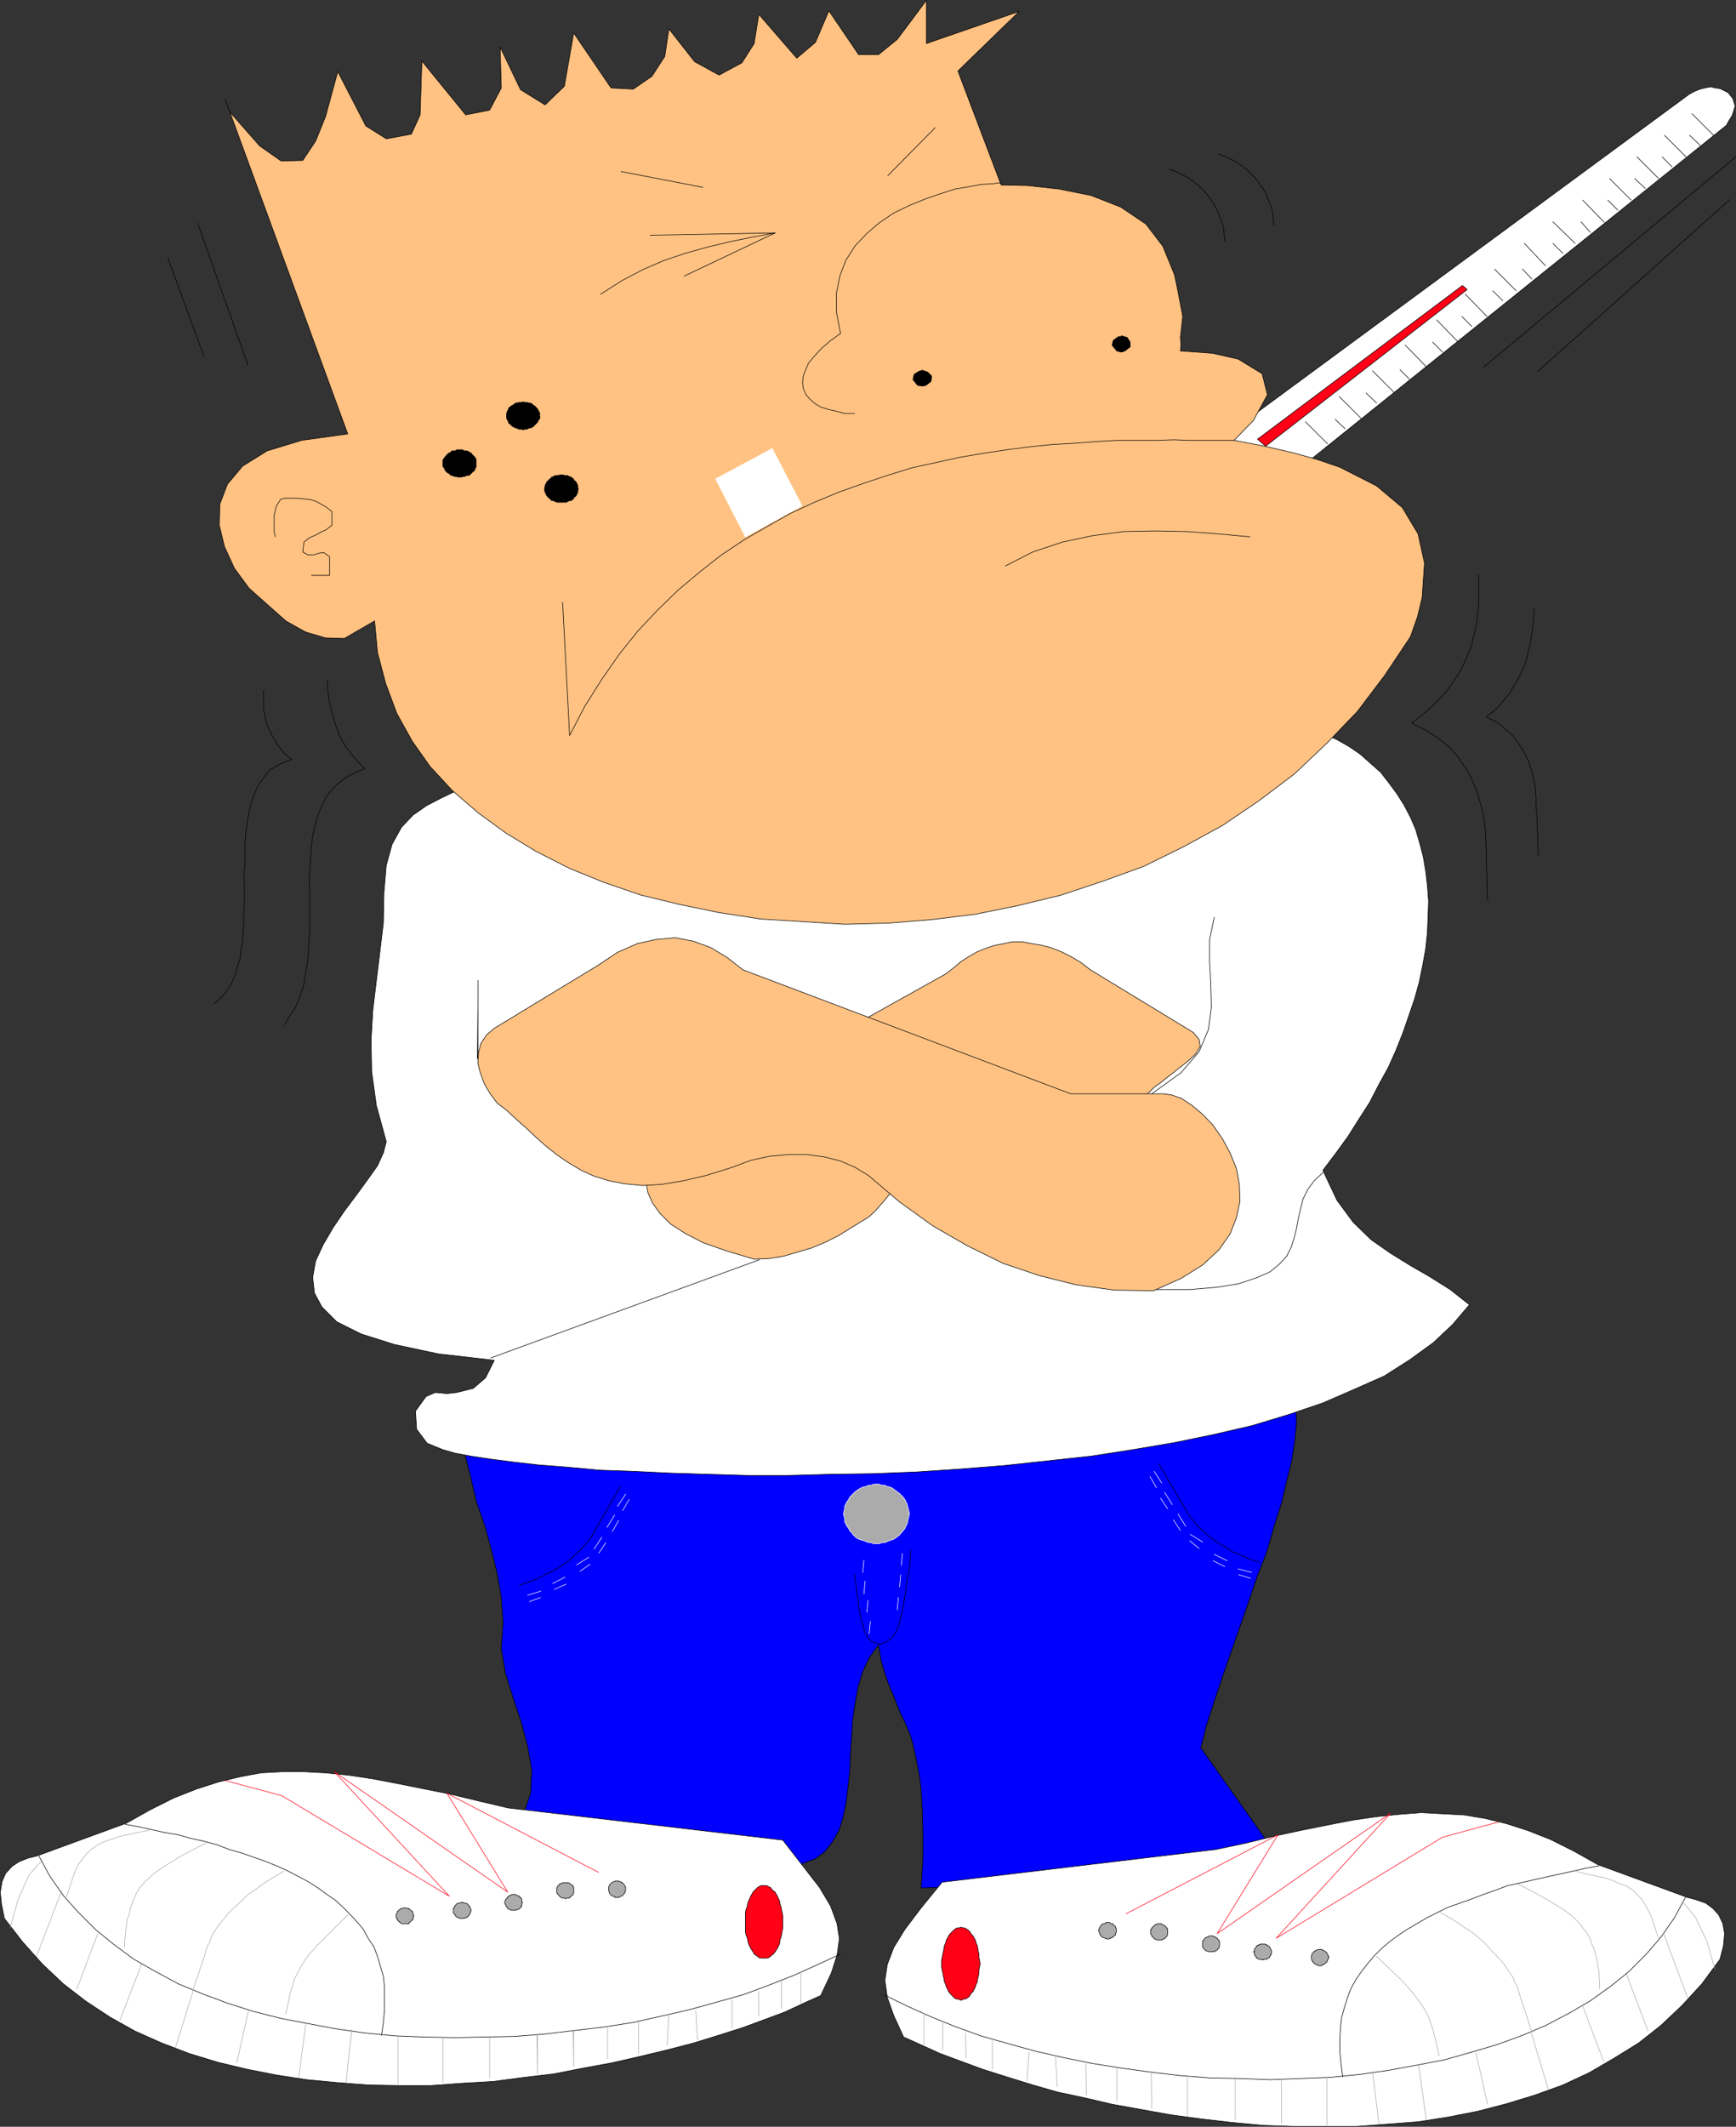 <?xml version="1.0" encoding="UTF-8" standalone="no"?>
<svg
   version="1.0"
   width="127.083mm"
   height="155.583mm"
   id="svg195"
   sodipodi:docname="Stubborn Sick Child.wmf"
   xmlns:inkscape="http://www.inkscape.org/namespaces/inkscape"
   xmlns:sodipodi="http://sodipodi.sourceforge.net/DTD/sodipodi-0.dtd"
   xmlns="http://www.w3.org/2000/svg"
   xmlns:svg="http://www.w3.org/2000/svg">
  <rect width="100%" height="100%" fill="#333333" stroke="none"/>
  <sodipodi:namedview
     id="namedview195"
     pagecolor="#ffffff"
     bordercolor="#000000"
     borderopacity="0.25"
     inkscape:showpageshadow="2"
     inkscape:pageopacity="0.0"
     inkscape:pagecheckerboard="0"
     inkscape:deskcolor="#d1d1d1"
     inkscape:document-units="mm" />
  <defs
     id="defs1">
    <pattern
       id="WMFhbasepattern"
       patternUnits="userSpaceOnUse"
       width="6"
       height="6"
       x="0"
       y="0" />
  </defs>
  <path
     style="fill:#ffffff;fill-opacity:1;fill-rule:evenodd;stroke:none"
     d="m 467.308,26.097 1.454,-0.808 1.616,-0.646 1.292,-0.323 1.616,-0.323 1.292,0.323 1.292,0.162 2.262,1.131 1.292,1.616 0.646,2.101 -0.808,2.585 -0.808,1.293 -0.808,1.454 L 357.772,130.97 338.869,120.628 467.308,26.097 Z"
     id="path1" />
  <path
     style="fill:none;stroke:#000000;stroke-width:0.162px;stroke-linecap:round;stroke-linejoin:round;stroke-miterlimit:4;stroke-dasharray:none;stroke-opacity:1"
     d="m 467.308,26.097 1.454,-0.808 1.616,-0.646 1.292,-0.323 1.616,-0.323 1.292,0.323 1.292,0.162 2.262,1.131 1.292,1.616 0.646,2.101 -0.808,2.585 -0.808,1.293 -0.808,1.454 L 357.772,130.97 338.869,120.628 467.308,26.097 v 0"
     id="path2" />
  <path
     style="fill:#ff0017;fill-opacity:1;fill-rule:evenodd;stroke:none"
     d="m 347.916,121.436 56.707,-42.498 1.292,1.131 -55.738,43.306 -2.262,-1.939 z"
     id="path3" />
  <path
     style="fill:none;stroke:#000000;stroke-width:0.162px;stroke-linecap:round;stroke-linejoin:round;stroke-miterlimit:4;stroke-dasharray:none;stroke-opacity:1"
     d="m 347.916,121.436 56.707,-42.498 1.292,1.131 -55.738,43.306 -2.262,-1.939 v 0"
     id="path4" />
  <path
     style="fill:#0000ff;fill-opacity:1;fill-rule:evenodd;stroke:none"
     d="m 138.698,455.768 1.131,6.787 2.1,6.787 2.262,6.787 1.777,6.625 1.131,6.625 -0.323,6.464 -2.262,6.787 3.877,2.101 4.201,2.424 4.362,2.101 4.524,2.101 4.685,1.778 4.685,1.616 4.847,1.293 5.008,1.454 5.008,0.808 5.331,0.646 5.008,0.323 h 5.331 l 5.008,-0.323 5.331,-0.646 5.17,-1.131 8.724,-3.232 2.747,-2.101 2.1,-2.747 1.777,-3.232 1.131,-3.717 0.808,-4.04 0.485,-4.201 0.485,-4.363 0.162,-4.686 0.323,-4.525 0.323,-4.848 0.646,-4.525 0.808,-4.525 1.292,-4.201 1.777,-3.878 2.585,-3.555 0.646,4.04 0.969,3.393 0.969,2.909 1.292,3.07 0.969,2.424 1.131,2.909 1.292,2.585 1.292,3.07 0.969,3.07 0.808,3.717 0.808,4.04 0.646,4.686 0.323,5.656 0.162,6.14 v 7.272 l -0.485,8.241 10.824,-0.323 9.209,-0.323 7.432,-0.485 6.301,-0.323 5.17,-0.646 4.362,-0.646 3.877,-0.485 3.716,-0.646 3.393,-0.97 3.393,-1.131 3.877,-0.162 5.17,-1.131 4.201,-0.808 7.27,-1.939 7.27,-0.97 10.017,-2.262 -18.095,-25.531 1.616,-6.302 2.1,-6.464 2.262,-6.787 2.423,-6.948 2.423,-6.948 2.423,-6.948 2.423,-7.11 2.585,-6.625 1.939,-6.787 2.1,-6.625 1.454,-6.14 1.454,-5.817 0.808,-5.494 0.485,-4.848 -0.162,-4.525 -0.485,-4.04 -230.059,10.988 0.646,6.464 1.616,6.464 1.616,6.787 2.262,6.464 1.777,6.464 1.616,6.625 1.131,6.625 0.485,6.787 -0.485,7.272 z"
     id="path5" />
  <path
     style="fill:none;stroke:#000000;stroke-width:0.162px;stroke-linecap:round;stroke-linejoin:round;stroke-miterlimit:4;stroke-dasharray:none;stroke-opacity:1"
     d="m 138.698,455.768 1.131,6.787 2.1,6.787 2.262,6.787 1.777,6.625 1.131,6.625 -0.323,6.464 -2.262,6.787 3.877,2.101 4.201,2.424 4.362,2.101 4.524,2.101 4.685,1.778 4.685,1.616 4.847,1.293 5.008,1.454 5.008,0.808 5.331,0.646 5.008,0.323 h 5.331 l 5.008,-0.323 5.331,-0.646 5.17,-1.131 8.724,-3.232 2.747,-2.101 2.1,-2.747 1.777,-3.232 1.131,-3.717 0.808,-4.04 0.485,-4.201 0.485,-4.363 0.162,-4.686 0.323,-4.525 0.323,-4.848 0.646,-4.525 0.808,-4.525 1.292,-4.201 1.777,-3.878 2.585,-3.555 0.646,4.04 0.969,3.393 0.969,2.909 1.292,3.07 0.969,2.424 1.131,2.909 1.292,2.585 1.292,3.07 0.969,3.07 0.808,3.717 0.808,4.04 0.646,4.686 0.323,5.656 0.162,6.14 v 7.272 l -0.485,8.241 10.824,-0.323 9.209,-0.323 7.432,-0.485 6.301,-0.323 5.17,-0.646 4.362,-0.646 3.877,-0.485 3.716,-0.646 3.393,-0.97 3.393,-1.131 3.877,-0.162 5.17,-1.131 4.201,-0.808 7.27,-1.939 7.27,-0.97 10.017,-2.262 -18.095,-25.531 1.616,-6.302 2.1,-6.464 2.262,-6.787 2.423,-6.948 2.423,-6.948 2.423,-6.948 2.423,-7.11 2.585,-6.625 1.939,-6.787 2.1,-6.625 1.454,-6.14 1.454,-5.817 0.808,-5.494 0.485,-4.848 -0.162,-4.525 -0.485,-4.04 -230.059,10.988 0.646,6.464 1.616,6.464 1.616,6.787 2.262,6.464 1.777,6.464 1.616,6.625 1.131,6.625 0.485,6.787 -0.485,7.272 v 0"
     id="path6" />
  <path
     style="fill:none;stroke:#000000;stroke-width:0.162px;stroke-linecap:round;stroke-linejoin:round;stroke-miterlimit:4;stroke-dasharray:none;stroke-opacity:1"
     d="M 46.448,71.342 56.465,98.651"
     id="path7" />
  <path
     style="fill:none;stroke:#000000;stroke-width:0.162px;stroke-linecap:round;stroke-linejoin:round;stroke-miterlimit:4;stroke-dasharray:none;stroke-opacity:1"
     d="M 410.44,101.56 480.233,43.387"
     id="path8" />
  <path
     style="fill:none;stroke:#000000;stroke-width:0.162px;stroke-linecap:round;stroke-linejoin:round;stroke-miterlimit:4;stroke-dasharray:none;stroke-opacity:1"
     d="M 425.465,102.691 478.617,55.183"
     id="path9" />
  <path
     style="fill:none;stroke:#000000;stroke-width:0.162px;stroke-linecap:round;stroke-linejoin:round;stroke-miterlimit:4;stroke-dasharray:none;stroke-opacity:1"
     d="m 409.147,158.925 v 2.909 2.747 2.747 l -0.323,2.585 -0.323,2.747 -0.646,2.747 -0.646,2.747 -0.969,2.585 -1.131,2.585 -1.292,2.585 -1.616,2.424 -1.777,2.585 -1.939,2.101 -2.423,2.424 -2.585,2.262 -2.908,2.262 4.201,2.101 3.393,2.262 3.07,2.424 2.423,2.909 2.1,3.07 1.616,3.07 1.292,3.232 0.969,3.232 0.808,3.393 0.485,3.393 0.162,3.393 0.162,3.555 v 3.232 l 0.162,3.232 v 3.393 l 0.162,3.232"
     id="path10" />
  <path
     style="fill:none;stroke:#000000;stroke-width:0.162px;stroke-linecap:round;stroke-linejoin:round;stroke-miterlimit:4;stroke-dasharray:none;stroke-opacity:1"
     d="m 424.495,168.297 -0.162,1.778 -0.162,1.939 -0.162,1.939 -0.323,2.101 -0.323,1.939 -0.485,1.939 -0.485,2.101 -0.646,2.101 -0.808,1.778 -0.969,1.939 -1.131,1.778 -1.131,2.101 -1.292,1.454 -1.454,1.778 -1.616,1.616 -2.1,1.616 3.07,1.616 2.423,1.939 1.939,1.778 1.616,2.262 1.454,2.262 1.131,2.262 0.808,2.585 0.646,2.585 0.485,2.424 0.162,2.747 v 2.747 l 0.323,2.585 v 2.585 l 0.162,2.747 v 2.585 l 0.162,2.585"
     id="path11" />
  <path
     style="fill:none;stroke:#000000;stroke-width:0.162px;stroke-linecap:round;stroke-linejoin:round;stroke-miterlimit:4;stroke-dasharray:none;stroke-opacity:1"
     d="m 90.554,187.85 0.162,3.232 0.485,3.393 0.808,3.232 0.969,3.07 1.131,3.07 1.777,2.909 2.262,2.909 2.746,2.909 -2.585,0.97 -2.1,1.131 -1.777,1.293 -1.616,1.293 -1.616,1.778 -1.131,1.616 -0.969,1.939 -0.808,2.101 -0.808,2.101 -0.485,2.101 -0.485,2.262 -0.323,2.424 -0.162,2.424 -0.162,2.424 -0.162,2.424 -0.162,2.747 0.162,2.585 v 2.747 2.585 2.747 2.585 l -0.162,2.585 -0.162,2.747 -0.162,2.585 -0.323,2.585 -0.485,2.585 -0.323,2.262 -0.808,2.424 -0.808,2.262 -0.969,2.101 -1.454,2.101 -1.292,2.262"
     id="path12" />
  <path
     style="fill:none;stroke:#000000;stroke-width:0.162px;stroke-linecap:round;stroke-linejoin:round;stroke-miterlimit:4;stroke-dasharray:none;stroke-opacity:1"
     d="m 72.944,190.92 v 2.424 2.747 l 0.485,2.585 0.808,2.585 1.131,2.262 1.454,2.424 1.616,2.101 2.262,1.939 -2.262,0.808 -1.939,0.97 -1.777,1.131 -1.292,1.454 -1.131,1.616 -1.131,1.778 -0.808,1.778 -0.808,2.262 -0.485,2.101 -0.485,2.262 -0.323,2.262 -0.323,2.585 -0.162,2.747 v 2.585 2.585 l -0.323,2.747 0.162,2.747 v 2.585 2.747 l -0.162,2.585 v 2.747 l -0.162,2.585 -0.162,2.585 -0.485,2.424 -0.162,2.262 -0.808,2.262 -0.485,2.101 -0.808,1.939 -0.969,1.778 -1.292,1.778 -1.292,1.454 -1.616,1.293"
     id="path13" />
  <path
     style="fill:#ffffff;fill-opacity:1;fill-rule:evenodd;stroke:none"
     d="m 129.328,217.098 232.967,-15.836 3.877,1.616 3.716,1.616 3.393,1.939 3.07,2.101 2.908,2.585 2.747,2.424 2.262,2.909 2.262,3.07 1.939,3.07 1.777,3.393 1.454,3.393 1.131,3.878 0.969,3.717 0.646,3.878 0.485,4.04 0.323,4.363 -0.162,4.363 -0.162,4.201 -0.485,4.525 -0.808,4.525 -0.969,4.686 -1.292,4.686 -1.616,4.686 -1.616,4.686 -1.939,4.848 -2.1,4.686 -2.585,4.686 -2.585,5.009 -2.908,4.525 -3.07,4.848 -3.393,4.686 -3.554,4.686 3.877,8.241 4.524,6.14 5.008,4.848 5.331,3.717 5.493,3.393 5.331,3.07 5.655,3.555 5.331,4.201 -4.685,5.494 -5.331,5.009 -6.462,4.686 -7.109,4.525 -8.401,3.717 -8.563,3.717 -9.532,3.232 -10.178,3.07 -10.501,2.424 -10.986,2.262 -11.471,1.939 -11.471,1.778 -11.955,1.293 -11.955,1.293 -12.117,0.97 -12.117,0.808 -12.117,0.485 -11.794,0.162 -11.794,0.323 h -11.148 l -10.986,-0.323 -10.501,-0.323 -10.017,-0.485 -9.37,-0.323 -8.724,-0.808 -8.239,-0.646 -7.109,-0.808 -6.301,-0.808 -5.331,-0.808 -4.362,-0.808 -3.393,-0.97 -4.362,-1.778 -2.908,-3.878 -0.323,-5.009 2.908,-4.04 2.585,-1.131 3.231,0.323 2.747,-0.323 4.524,-1.131 3.393,-2.909 2.423,-4.848 -15.51,-1.778 -12.117,-2.585 -9.209,-2.909 -6.785,-3.393 -4.039,-4.04 -2.1,-3.878 -0.485,-4.363 0.808,-4.525 2.1,-4.525 2.746,-4.686 3.07,-4.525 3.393,-4.525 3.07,-4.201 2.747,-3.878 1.616,-3.555 0.808,-3.07 -2.747,-10.019 -1.292,-9.372 -0.162,-8.726 0.485,-8.241 0.969,-8.08 0.969,-7.918 0.969,-8.08 0.162,-8.403 0.646,-7.595 1.616,-5.817 2.585,-4.686 3.231,-3.393 3.716,-2.585 4.039,-2.101 3.716,-1.778 3.554,-1.616 v 0 z"
     id="path14" />
  <path
     style="fill:none;stroke:#000000;stroke-width:0.162px;stroke-linecap:round;stroke-linejoin:round;stroke-miterlimit:4;stroke-dasharray:none;stroke-opacity:1"
     d="m 129.328,217.098 232.967,-15.836 3.877,1.616 3.716,1.616 3.393,1.939 3.07,2.101 2.908,2.585 2.747,2.424 2.262,2.909 2.262,3.07 1.939,3.07 1.777,3.393 1.454,3.393 1.131,3.878 0.969,3.717 0.646,3.878 0.485,4.04 0.323,4.363 -0.162,4.363 -0.162,4.201 -0.485,4.525 -0.808,4.525 -0.969,4.686 -1.292,4.686 -1.616,4.686 -1.616,4.686 -1.939,4.848 -2.1,4.686 -2.585,4.686 -2.585,5.009 -2.908,4.525 -3.07,4.848 -3.393,4.686 -3.554,4.686 3.877,8.241 4.524,6.14 5.008,4.848 5.331,3.717 5.493,3.393 5.331,3.07 5.655,3.555 5.331,4.201 -4.685,5.494 -5.331,5.009 -6.462,4.686 -7.109,4.525 -8.401,3.717 -8.563,3.717 -9.532,3.232 -10.178,3.07 -10.501,2.424 -10.986,2.262 -11.471,1.939 -11.471,1.778 -11.955,1.293 -11.955,1.293 -12.117,0.97 -12.117,0.808 -12.117,0.485 -11.794,0.162 -11.794,0.323 h -11.148 l -10.986,-0.323 -10.501,-0.323 -10.017,-0.485 -9.37,-0.323 -8.724,-0.808 -8.239,-0.646 -7.109,-0.808 -6.301,-0.808 -5.331,-0.808 -4.362,-0.808 -3.393,-0.97 -4.362,-1.778 -2.908,-3.878 -0.323,-5.009 2.908,-4.04 2.585,-1.131 3.231,0.323 2.747,-0.323 4.524,-1.131 3.393,-2.909 2.423,-4.848 -15.51,-1.778 -12.117,-2.585 -9.209,-2.909 -6.785,-3.393 -4.039,-4.04 -2.1,-3.878 -0.485,-4.363 0.808,-4.525 2.1,-4.525 2.746,-4.686 3.07,-4.525 3.393,-4.525 3.07,-4.201 2.747,-3.878 1.616,-3.555 0.808,-3.07 -2.747,-10.019 -1.292,-9.372 -0.162,-8.726 0.485,-8.241 0.969,-8.08 0.969,-7.918 0.969,-8.08 0.162,-8.403 0.646,-7.595 1.616,-5.817 2.585,-4.686 3.231,-3.393 3.716,-2.585 4.039,-2.101 3.716,-1.778 3.554,-1.616 v 0"
     id="path15" />
  <path
     style="fill:#ffc283;fill-opacity:1;fill-rule:evenodd;stroke:none"
     d="m 330.145,285.451 -28.434,-17.29 -2.747,-2.101 -2.746,-1.616 -2.585,-1.293 -2.908,-1.131 -2.423,-0.646 -2.908,-0.485 -2.585,-0.485 h -2.746 l -2.262,0.485 -2.585,0.485 -2.423,0.808 -2.423,0.97 -2.262,1.293 -2.262,1.454 -2.1,1.778 -2.1,1.616 -58.484,32.641 -12.925,8.726 -1.939,0.97 -2.1,1.454 -1.939,1.616 -1.777,2.101 -1.454,2.262 -1.131,2.424 -0.808,2.747 -0.323,2.747 0.485,2.747 1.292,2.909 2.1,2.909 2.908,2.909 4.039,2.585 5.008,2.585 6.462,2.262 7.593,2.262 4.201,-0.162 3.877,-0.646 7.755,-2.262 3.877,-1.616 3.554,-1.778 3.393,-2.101 2.908,-1.778 2.1,-1.293 1.616,-1.454 1.292,-1.454 1.292,-1.454 1.454,-1.778 1.292,-1.293 1.292,-1.454 1.292,-1.293 1.616,-1.131 1.454,-0.97 1.777,-0.97 1.616,-0.485 1.777,-0.323 2.1,0.162 2.423,0.485 2.423,0.97 12.925,3.878 9.855,0.646 7.109,-1.778 5.17,-3.555 4.201,-4.848 3.716,-5.332 4.039,-5.333 4.847,-4.686 2.423,-2.424 1.616,-1.131 1.616,-1.293 1.454,-1.131 1.616,-1.293 1.454,-1.131 1.454,-1.131 2.262,-2.101 1.292,-2.101 -0.323,-1.939 z"
     id="path16" />
  <path
     style="fill:none;stroke:#000000;stroke-width:0.162px;stroke-linecap:round;stroke-linejoin:round;stroke-miterlimit:4;stroke-dasharray:none;stroke-opacity:1"
     d="m 330.145,285.451 -28.434,-17.29 -2.747,-2.101 -2.746,-1.616 -2.585,-1.293 -2.908,-1.131 -2.423,-0.646 -2.908,-0.485 -2.585,-0.485 h -2.746 l -2.262,0.485 -2.585,0.485 -2.423,0.808 -2.423,0.97 -2.262,1.293 -2.262,1.454 -2.1,1.778 -2.1,1.616 -58.484,32.641 -12.925,8.726 -1.939,0.97 -2.1,1.454 -1.939,1.616 -1.777,2.101 -1.454,2.262 -1.131,2.424 -0.808,2.747 -0.323,2.747 0.485,2.747 1.292,2.909 2.1,2.909 2.908,2.909 4.039,2.585 5.008,2.585 6.462,2.262 7.593,2.262 4.201,-0.162 3.877,-0.646 7.755,-2.262 3.877,-1.616 3.554,-1.778 3.393,-2.101 2.908,-1.778 2.1,-1.293 1.616,-1.454 1.292,-1.454 1.292,-1.454 1.454,-1.778 1.292,-1.293 1.292,-1.454 1.292,-1.293 1.616,-1.131 1.454,-0.97 1.777,-0.97 1.616,-0.485 1.777,-0.323 2.1,0.162 2.423,0.485 2.423,0.97 12.925,3.878 9.855,0.646 7.109,-1.778 5.17,-3.555 4.201,-4.848 3.716,-5.332 4.039,-5.333 4.847,-4.686 2.423,-2.424 1.616,-1.131 1.616,-1.293 1.454,-1.131 1.616,-1.293 1.454,-1.131 1.454,-1.131 2.262,-2.101 1.292,-2.101 -0.323,-1.939 -1.616,-1.939 v 0"
     id="path17" />
  <path
     style="fill:#ffc283;fill-opacity:1;fill-rule:evenodd;stroke:none"
     d="m 136.759,284.32 28.757,-17.452 5.331,-3.555 5.493,-2.424 5.17,-1.131 5.331,-0.485 5.008,0.97 4.847,1.778 4.524,2.747 4.362,3.393 90.634,34.257 h 25.688 l 2.262,0.323 2.747,0.97 2.908,1.939 3.07,2.585 2.746,2.909 2.585,3.717 2.1,3.878 1.777,4.363 0.808,4.363 0.162,4.686 -0.969,4.525 -1.777,4.525 -3.07,4.363 -4.524,4.201 -5.978,3.717 -7.593,3.393 -10.824,-0.162 -10.501,-1.454 -10.34,-2.585 -10.017,-3.393 -9.855,-4.848 -9.532,-5.494 -9.209,-6.625 -8.563,-7.272 -3.716,-2.262 -4.039,-1.778 -4.524,-1.131 -4.847,-0.646 h -5.008 l -5.331,0.485 -5.17,1.131 -5.17,1.939 -7.27,2.262 -6.301,1.454 -5.816,0.97 -5.331,0.323 -5.008,-0.485 -4.201,-0.808 -4.201,-1.293 -3.554,-1.616 -3.554,-2.101 -3.07,-2.101 -3.07,-2.424 -2.746,-2.424 -2.747,-2.585 -2.747,-2.424 -2.585,-2.424 -2.747,-2.101 -1.939,-2.585 -1.616,-2.747 -1.131,-3.07 -0.646,-2.585 0.162,-2.909 0.646,-2.585 1.616,-2.424 z"
     id="path18" />
  <path
     style="fill:none;stroke:#000000;stroke-width:0.162px;stroke-linecap:round;stroke-linejoin:round;stroke-miterlimit:4;stroke-dasharray:none;stroke-opacity:1"
     d="m 136.759,284.32 28.757,-17.452 5.331,-3.555 5.493,-2.424 5.17,-1.131 5.331,-0.485 5.008,0.97 4.847,1.778 4.524,2.747 4.362,3.393 90.634,34.257 h 25.688 l 2.262,0.323 2.747,0.97 2.908,1.939 3.07,2.585 2.746,2.909 2.585,3.717 2.1,3.878 1.777,4.363 0.808,4.363 0.162,4.686 -0.969,4.525 -1.777,4.525 -3.07,4.363 -4.524,4.201 -5.978,3.717 -7.593,3.393 -10.824,-0.162 -10.501,-1.454 -10.34,-2.585 -10.017,-3.393 -9.855,-4.848 -9.532,-5.494 -9.209,-6.625 -8.563,-7.272 -3.716,-2.262 -4.039,-1.778 -4.524,-1.131 -4.847,-0.646 h -5.008 l -5.331,0.485 -5.17,1.131 -5.17,1.939 -7.27,2.262 -6.301,1.454 -5.816,0.97 -5.331,0.323 -5.008,-0.485 -4.201,-0.808 -4.201,-1.293 -3.554,-1.616 -3.554,-2.101 -3.07,-2.101 -3.07,-2.424 -2.746,-2.424 -2.747,-2.585 -2.747,-2.424 -2.585,-2.424 -2.747,-2.101 -1.939,-2.585 -1.616,-2.747 -1.131,-3.07 -0.646,-2.585 0.162,-2.909 0.646,-2.585 1.616,-2.424 2.1,-1.778 v 0"
     id="path19" />
  <path
     style="fill:none;stroke:#000000;stroke-width:0.162px;stroke-linecap:round;stroke-linejoin:round;stroke-miterlimit:4;stroke-dasharray:none;stroke-opacity:1"
     d="m 318.674,302.418 8.078,-5.817 5.008,-5.817 2.585,-6.14 0.808,-6.14 -0.162,-6.302 -0.323,-6.302 v -6.14 l 1.292,-6.14"
     id="path20" />
  <path
     style="fill:none;stroke:#000000;stroke-width:0.162px;stroke-linecap:round;stroke-linejoin:round;stroke-miterlimit:4;stroke-dasharray:none;stroke-opacity:1"
     d="m 319.805,356.551 h 9.37 l 7.593,-0.646 5.978,-0.97 4.847,-1.616 3.716,-1.616 2.585,-2.101 2.1,-2.262 1.292,-2.585 0.808,-2.585 0.646,-2.585 0.485,-2.747 0.646,-2.747 0.646,-2.585 1.292,-2.585 1.777,-2.424 2.423,-2.262"
     id="path21" />
  <path
     style="fill:none;stroke:#000000;stroke-width:0.162px;stroke-linecap:round;stroke-linejoin:round;stroke-miterlimit:4;stroke-dasharray:none;stroke-opacity:1"
     d="M 210.107,348.31 135.79,375.457"
     id="path22" />
  <path
     style="fill:#ffc283;fill-opacity:1;fill-rule:evenodd;stroke:none"
     d="m 62.281,27.39 33.927,92.592 -12.763,1.778 -9.532,2.909 -6.785,4.201 -4.201,5.009 -2.1,5.494 -0.162,5.817 1.454,5.979 2.746,5.979 4.039,5.494 10.178,9.049 5.493,3.07 5.493,1.616 5.17,0.162 8.401,-4.848 0.808,8.726 2.262,8.564 3.07,8.241 4.201,7.595 5.008,7.11 6.139,6.625 7.109,6.14 7.755,5.656 8.239,5.009 9.209,4.686 9.532,3.878 10.34,3.555 10.663,2.585 10.986,2.262 11.471,1.778 23.426,1.454 11.955,-0.323 11.955,-0.97 11.955,-1.454 11.955,-2.424 11.955,-2.909 11.632,-3.878 11.148,-4.04 11.148,-5.494 10.663,-5.817 10.017,-6.787 9.855,-7.433 8.886,-8.403 8.563,-8.888 7.593,-10.019 7.109,-10.665 1.939,-5.494 1.292,-5.333 0.646,-9.534 -1.777,-8.08 -4.362,-7.272 -7.109,-5.979 -10.178,-5.171 -6.139,-2.101 -6.947,-1.939 -7.755,-1.778 -8.401,-1.616 5.331,-5.494 3.877,-7.11 -1.454,-5.817 -6.624,-4.04 -7.109,-1.616 -8.886,-0.646 0.162,-1.778 -0.162,-1.939 0.646,-5.817 -1.292,-6.787 -0.969,-4.686 -3.231,-7.918 -4.685,-6.14 -6.947,-4.686 -8.239,-3.232 -8.886,-1.778 -8.724,-0.97 L 276.992,51.144 265.037,19.633 282.001,3.151 256.313,12.039 V 0.081 l -3.716,5.009 -4.362,5.817 -5.17,4.201 h -5.493 l -8.239,-12.119 -3.716,8.726 -5.17,4.363 -10.501,-12.119 -1.292,8.08 -3.393,5.333 -6.301,3.393 -6.785,-3.717 -7.109,-9.049 -1.131,7.595 -3.554,5.494 -5.17,3.555 -6.139,-0.323 -10.34,-15.19 -2.585,14.705 -5.331,5.171 -6.785,-4.201 -5.655,-11.796 0.323,11.311 -3.231,6.14 -6.624,1.293 -12.117,-14.866 -0.485,14.866 -2.423,5.333 -6.947,1.293 -5.655,-3.555 -7.755,-15.028 -3.393,12.443 -2.746,6.787 -3.554,5.333 -5.978,0.162 -5.978,-4.201 -8.239,-9.372 -1.292,-3.393 v 0 z"
     id="path23" />
  <path
     style="fill:none;stroke:#000000;stroke-width:0.162px;stroke-linecap:round;stroke-linejoin:round;stroke-miterlimit:4;stroke-dasharray:none;stroke-opacity:1"
     d="m 62.281,27.39 33.927,92.592 -12.763,1.778 -9.532,2.909 -6.785,4.201 -4.201,5.009 -2.1,5.494 -0.162,5.817 1.454,5.979 2.746,5.979 4.039,5.494 10.178,9.049 5.493,3.07 5.493,1.616 5.17,0.162 8.401,-4.848 0.808,8.726 2.262,8.564 3.07,8.241 4.201,7.595 5.008,7.11 6.139,6.625 7.109,6.14 7.755,5.656 8.239,5.009 9.209,4.686 9.532,3.878 10.34,3.555 10.663,2.585 10.986,2.262 11.471,1.778 23.426,1.454 11.955,-0.323 11.955,-0.97 11.955,-1.454 11.955,-2.424 11.955,-2.909 11.632,-3.878 11.148,-4.04 11.148,-5.494 10.663,-5.817 10.017,-6.787 9.855,-7.433 8.886,-8.403 8.563,-8.888 7.593,-10.019 7.109,-10.665 1.939,-5.494 1.292,-5.333 0.646,-9.534 -1.777,-8.08 -4.362,-7.272 -7.109,-5.979 -10.178,-5.171 -6.139,-2.101 -6.947,-1.939 -7.755,-1.778 -8.401,-1.616 5.331,-5.494 3.877,-7.11 -1.454,-5.817 -6.624,-4.04 -7.109,-1.616 -8.886,-0.646 0.162,-1.778 -0.162,-1.939 0.646,-5.817 -1.292,-6.787 -0.969,-4.686 -3.231,-7.918 -4.685,-6.14 -6.947,-4.686 -8.239,-3.232 -8.886,-1.778 -8.724,-0.97 L 276.992,51.144 265.037,19.633 282.001,3.151 256.313,12.039 V 0.081 l -3.716,5.009 -4.362,5.817 -5.17,4.201 h -5.493 l -8.239,-12.119 -3.716,8.726 -5.17,4.363 -10.501,-12.119 -1.292,8.08 -3.393,5.333 -6.301,3.393 -6.785,-3.717 -7.109,-9.049 -1.131,7.595 -3.554,5.494 -5.17,3.555 -6.139,-0.323 -10.34,-15.19 -2.585,14.705 -5.331,5.171 -6.785,-4.201 -5.655,-11.796 0.323,11.311 -3.231,6.14 -6.624,1.293 -12.117,-14.866 -0.485,14.866 -2.423,5.333 -6.947,1.293 -5.655,-3.555 -7.755,-15.028 -3.393,12.443 -2.746,6.787 -3.554,5.333 -5.978,0.162 -5.978,-4.201 -8.239,-9.372 -1.292,-3.393 v 0"
     id="path24" />
  <path
     style="fill:none;stroke:#000000;stroke-width:0.162px;stroke-linecap:round;stroke-linejoin:round;stroke-miterlimit:4;stroke-dasharray:none;stroke-opacity:1"
     d="m 166.163,81.361 5.816,-3.717 5.816,-3.07 5.978,-2.585 5.816,-1.939 6.301,-1.778 6.139,-1.454 6.301,-1.293 6.139,-1.131 -25.203,11.958"
     id="path25" />
  <path
     style="fill:none;stroke:#000000;stroke-width:0.162px;stroke-linecap:round;stroke-linejoin:round;stroke-miterlimit:4;stroke-dasharray:none;stroke-opacity:1"
     d="m 214.469,64.394 -34.574,0.646"
     id="path26" />
  <path
     style="fill:none;stroke:#000000;stroke-width:0.162px;stroke-linecap:round;stroke-linejoin:round;stroke-miterlimit:4;stroke-dasharray:none;stroke-opacity:1"
     d="m 171.818,47.427 22.618,4.363"
     id="path27" />
  <path
     style="fill:none;stroke:#000000;stroke-width:0.162px;stroke-linecap:round;stroke-linejoin:round;stroke-miterlimit:4;stroke-dasharray:none;stroke-opacity:1"
     d="M 245.65,48.558 258.736,35.308"
     id="path28" />
  <path
     style="fill:none;stroke:#000000;stroke-width:0.162px;stroke-linecap:round;stroke-linejoin:round;stroke-miterlimit:4;stroke-dasharray:none;stroke-opacity:1"
     d="m 155.662,166.52 1.939,36.843 4.201,-8.08 4.685,-7.433 4.847,-6.948 5.17,-6.464 5.493,-5.817 5.655,-5.494 5.978,-5.009 5.978,-4.686 6.301,-4.201 6.462,-3.717 6.301,-3.555 6.624,-3.07 6.624,-2.747 6.785,-2.424 6.785,-2.262 6.785,-2.101 6.624,-1.454 6.624,-1.454 6.624,-1.131 6.462,-0.97 6.301,-0.808 6.301,-0.646 5.978,-0.323 6.139,-0.485 5.655,-0.323 h 5.493 5.17 l 5.17,-0.162 4.362,0.162 h 4.524 3.877 3.877"
     id="path29" />
  <path
     style="fill:none;stroke:#000000;stroke-width:0.162px;stroke-linecap:round;stroke-linejoin:round;stroke-miterlimit:4;stroke-dasharray:none;stroke-opacity:1"
     d="m 278.123,156.501 7.593,-3.878 8.239,-2.747 8.401,-1.778 8.563,-1.131 8.724,-0.162 8.724,0.162 8.724,0.646 8.724,0.808"
     id="path30" />
  <path
     style="fill:none;stroke:#000000;stroke-width:0.162px;stroke-linecap:round;stroke-linejoin:round;stroke-miterlimit:4;stroke-dasharray:none;stroke-opacity:1"
     d="m 76.175,148.421 -0.323,-1.454 v -1.454 -1.616 -1.454 l 0.323,-1.293 0.323,-1.293 1.131,-1.778 0.969,-0.323 h 1.454 1.939 l 1.939,0.162 1.616,0.162 1.777,0.485 1.454,0.808 1.454,0.808 1.616,1.293 v 3.717 l -1.616,1.293 -1.454,0.646 -1.454,0.808 -1.777,0.808 -1.454,1.131 -0.323,2.747 1.454,0.808 h 1.454 l 1.616,-0.485 1.292,-0.162 1.616,1.131 v 5.171 h -5.008"
     id="path31" />
  <path
     style="fill:#000000;fill-opacity:1;fill-rule:evenodd;stroke:none"
     d="m 131.751,128.061 v -0.162 -0.485 -0.323 l -0.162,-0.323 -0.162,-0.323 -0.162,-0.162 -0.323,-0.323 -0.162,-0.162 -0.323,-0.323 -0.162,-0.323 h -0.323 l -0.323,-0.323 -0.485,-0.162 h -0.323 -0.485 l -0.323,-0.323 h -0.485 -0.323 -0.485 -0.323 l -0.485,0.323 h -0.485 -0.323 l -0.323,0.162 -0.162,0.323 h -0.323 l -0.323,0.323 -0.485,0.323 v 0.162 l -0.323,0.323 -0.162,0.162 -0.162,0.323 -0.323,0.323 v 0.323 0.485 0.162 0.485 0.323 0.162 l 0.323,0.323 0.162,0.323 0.162,0.485 0.323,0.162 v 0.162 l 0.485,0.323 0.323,0.162 0.323,0.323 0.162,0.162 h 0.323 l 0.323,0.162 0.485,0.162 h 0.485 l 0.323,0.162 h 0.485 0.323 l 0.485,-0.162 h 0.323 l 0.485,-0.162 0.323,-0.162 h 0.485 l 0.323,-0.162 0.323,-0.323 0.162,-0.162 0.323,-0.323 0.162,-0.162 0.323,-0.162 0.162,-0.485 0.162,-0.323 0.162,-0.323 v -0.162 -0.323 z"
     id="path32" />
  <path
     style="fill:none;stroke:#000000;stroke-width:0.162px;stroke-linecap:round;stroke-linejoin:round;stroke-miterlimit:4;stroke-dasharray:none;stroke-opacity:1"
     d="m 131.751,128.061 v -0.162 -0.485 -0.323 l -0.162,-0.323 -0.162,-0.323 -0.162,-0.162 -0.323,-0.323 -0.162,-0.162 -0.323,-0.323 -0.162,-0.323 h -0.323 l -0.323,-0.323 -0.485,-0.162 h -0.323 -0.485 l -0.323,-0.323 h -0.485 -0.323 -0.485 -0.323 l -0.485,0.323 h -0.485 -0.323 l -0.323,0.162 -0.162,0.323 h -0.323 l -0.323,0.323 -0.485,0.323 v 0.162 l -0.323,0.323 -0.162,0.162 -0.162,0.323 -0.323,0.323 v 0.323 0.485 0.162 0.485 0.323 0.162 l 0.323,0.323 0.162,0.323 0.162,0.485 0.323,0.162 v 0.162 l 0.485,0.323 0.323,0.162 0.323,0.323 0.162,0.162 h 0.323 l 0.323,0.162 0.485,0.162 h 0.485 l 0.323,0.162 h 0.485 0.323 l 0.485,-0.162 h 0.323 l 0.485,-0.162 0.323,-0.162 h 0.485 l 0.323,-0.162 0.323,-0.323 0.162,-0.162 0.323,-0.323 0.162,-0.162 0.323,-0.162 0.162,-0.485 0.162,-0.323 0.162,-0.323 v -0.162 -0.323 -0.485 0"
     id="path33" />
  <path
     style="fill:#000000;fill-opacity:1;fill-rule:evenodd;stroke:none"
     d="m 149.199,114.972 0.162,-0.485 v -0.162 l -0.162,-0.323 -0.162,-0.323 -0.162,-0.323 -0.162,-0.323 -0.323,-0.323 -0.162,-0.162 -0.323,-0.323 -0.323,-0.162 -0.162,-0.162 -0.323,-0.323 -0.485,-0.162 h -0.323 l -0.485,-0.162 h -0.323 -0.323 l -0.485,-0.162 -0.323,0.162 h -0.485 -0.323 l -0.485,0.162 h -0.323 l -0.323,0.162 -0.323,0.323 -0.323,0.162 -0.323,0.162 -0.323,0.323 -0.323,0.162 -0.162,0.323 v 0.323 l -0.323,0.323 v 0.323 l -0.162,0.323 v 0.162 0.485 0.162 0.485 l 0.162,0.323 v 0.162 l 0.323,0.323 v 0.323 l 0.162,0.323 0.323,0.162 0.323,0.323 0.323,0.323 0.323,0.162 0.323,0.162 0.323,0.162 h 0.323 l 0.485,0.323 h 0.323 0.485 l 0.323,0.162 0.485,-0.162 h 0.323 0.323 l 0.485,-0.323 h 0.323 l 0.485,-0.162 0.323,-0.162 0.162,-0.162 0.323,-0.323 0.323,-0.323 0.162,-0.162 0.323,-0.323 0.162,-0.323 0.162,-0.323 0.162,-0.162 0.162,-0.323 v -0.485 -0.162 0 z"
     id="path34" />
  <path
     style="fill:none;stroke:#000000;stroke-width:0.162px;stroke-linecap:round;stroke-linejoin:round;stroke-miterlimit:4;stroke-dasharray:none;stroke-opacity:1"
     d="m 149.199,114.972 0.162,-0.485 v -0.162 l -0.162,-0.323 -0.162,-0.323 -0.162,-0.323 -0.162,-0.323 -0.323,-0.323 -0.162,-0.162 -0.323,-0.323 -0.323,-0.162 -0.162,-0.162 -0.323,-0.323 -0.485,-0.162 h -0.323 l -0.485,-0.162 h -0.323 -0.323 l -0.485,-0.162 -0.323,0.162 h -0.485 -0.323 l -0.485,0.162 h -0.323 l -0.323,0.162 -0.323,0.323 -0.323,0.162 -0.323,0.162 -0.323,0.323 -0.323,0.162 -0.162,0.323 v 0.323 l -0.323,0.323 v 0.323 l -0.162,0.323 v 0.162 0.485 0.162 0.485 l 0.162,0.323 v 0.162 l 0.323,0.323 v 0.323 l 0.162,0.323 0.323,0.162 0.323,0.323 0.323,0.323 0.323,0.162 0.323,0.162 0.323,0.162 h 0.323 l 0.485,0.323 h 0.323 0.485 l 0.323,0.162 0.485,-0.162 h 0.323 0.323 l 0.485,-0.323 h 0.323 l 0.485,-0.162 0.323,-0.162 0.162,-0.162 0.323,-0.323 0.323,-0.323 0.162,-0.162 0.323,-0.323 0.162,-0.323 0.162,-0.323 0.162,-0.162 0.162,-0.323 v -0.485 -0.162 0"
     id="path35" />
  <path
     style="fill:#000000;fill-opacity:1;fill-rule:evenodd;stroke:none"
     d="m 160.024,135.171 -0.162,-0.323 v -0.323 -0.323 l -0.162,-0.323 -0.162,-0.323 -0.162,-0.323 -0.162,-0.162 -0.485,-0.323 v -0.323 l -0.323,-0.162 -0.323,-0.323 -0.485,-0.162 -0.323,-0.162 -0.323,-0.162 h -0.323 -0.485 l -0.323,-0.162 h -0.485 -0.485 l -0.323,0.162 h -0.323 -0.485 l -0.323,0.162 -0.323,0.162 -0.485,0.162 -0.162,0.323 -0.323,0.162 -0.323,0.323 -0.323,0.323 -0.162,0.162 -0.162,0.323 -0.162,0.323 -0.162,0.323 v 0.323 l -0.162,0.323 v 0.323 0.485 l 0.162,0.323 v 0.162 l 0.162,0.323 0.162,0.323 0.162,0.323 0.162,0.162 0.323,0.323 0.323,0.323 0.323,0.162 0.162,0.323 h 0.485 l 0.323,0.162 0.323,0.162 0.485,0.162 h 0.323 0.323 0.485 0.485 0.323 0.485 l 0.323,-0.162 0.323,-0.162 0.323,-0.162 h 0.485 l 0.323,-0.323 0.323,-0.162 v -0.323 l 0.485,-0.323 0.162,-0.162 0.162,-0.323 0.162,-0.323 0.162,-0.323 v -0.162 -0.323 l 0.162,-0.485 z"
     id="path36" />
  <path
     style="fill:none;stroke:#000000;stroke-width:0.162px;stroke-linecap:round;stroke-linejoin:round;stroke-miterlimit:4;stroke-dasharray:none;stroke-opacity:1"
     d="m 160.024,135.171 -0.162,-0.323 v -0.323 -0.323 l -0.162,-0.323 -0.162,-0.323 -0.162,-0.323 -0.162,-0.162 -0.485,-0.323 v -0.323 l -0.323,-0.162 -0.323,-0.323 -0.485,-0.162 -0.323,-0.162 -0.323,-0.162 h -0.323 -0.485 l -0.323,-0.162 h -0.485 -0.485 l -0.323,0.162 h -0.323 -0.485 l -0.323,0.162 -0.323,0.162 -0.485,0.162 -0.162,0.323 -0.323,0.162 -0.323,0.323 -0.323,0.323 -0.162,0.162 -0.162,0.323 -0.162,0.323 -0.162,0.323 v 0.323 l -0.162,0.323 v 0.323 0.485 l 0.162,0.323 v 0.162 l 0.162,0.323 0.162,0.323 0.162,0.323 0.162,0.162 0.323,0.323 0.323,0.323 0.323,0.162 0.162,0.323 h 0.485 l 0.323,0.162 0.323,0.162 0.485,0.162 h 0.323 0.323 0.485 0.485 0.323 0.485 l 0.323,-0.162 0.323,-0.162 0.323,-0.162 h 0.485 l 0.323,-0.323 0.323,-0.162 v -0.323 l 0.485,-0.323 0.162,-0.162 0.162,-0.323 0.162,-0.323 0.162,-0.323 v -0.162 -0.323 l 0.162,-0.485 v 0"
     id="path37" />
  <path
     style="fill:#000000;fill-opacity:1;fill-rule:evenodd;stroke:none"
     d="m 310.273,92.834 1.616,0.485 0.808,1.293 v 1.293 l -1.454,1.131 -0.969,0.323 -1.292,-0.323 -1.292,-1.616 0.323,-1.293 1.292,-0.97 0.969,-0.162 v 0 z"
     id="path38" />
  <path
     style="fill:none;stroke:#000000;stroke-width:0.162px;stroke-linecap:round;stroke-linejoin:round;stroke-miterlimit:4;stroke-dasharray:none;stroke-opacity:1"
     d="m 310.273,92.834 1.616,0.485 0.808,1.293 v 1.293 l -1.454,1.131 -0.969,0.323 -1.292,-0.323 -1.292,-1.616 0.323,-1.293 1.292,-0.97 0.969,-0.162 v 0"
     id="path39" />
  <path
     style="fill:none;stroke:#000000;stroke-width:0.162px;stroke-linecap:round;stroke-linejoin:round;stroke-miterlimit:4;stroke-dasharray:none;stroke-opacity:1"
     d="M 54.688,61.647 68.582,100.914"
     id="path40" />
  <path
     style="fill:none;stroke:#000000;stroke-width:0.162px;stroke-linecap:round;stroke-linejoin:round;stroke-miterlimit:4;stroke-dasharray:none;stroke-opacity:1"
     d="m 323.521,46.781 1.777,0.646 1.616,0.808 1.616,0.808 1.616,1.131 1.292,0.97 2.262,2.262 1.131,1.454 1.616,2.585 0.646,1.454 0.485,1.454 0.646,1.454 0.323,1.454 0.162,1.616 0.162,1.778"
     id="path41" />
  <path
     style="fill:none;stroke:#000000;stroke-width:0.162px;stroke-linecap:round;stroke-linejoin:round;stroke-miterlimit:4;stroke-dasharray:none;stroke-opacity:1"
     d="m 337.092,42.579 1.777,0.646 1.777,0.808 1.454,0.808 1.616,1.131 1.292,0.97 2.262,2.262 1.131,1.454 1.777,2.585 0.485,1.293 0.646,1.616 0.485,1.293 0.323,1.616 0.162,1.616 0.162,1.616"
     id="path42" />
  <path
     style="fill:none;stroke:#000000;stroke-width:0.162px;stroke-linecap:round;stroke-linejoin:round;stroke-miterlimit:4;stroke-dasharray:none;stroke-opacity:1"
     d="m 236.441,114.326 h -2.747 l -2.423,-0.646 -2.1,-0.485 -2.1,-0.646 -1.616,-0.97 -1.454,-1.293 -0.969,-1.131 -0.808,-1.778 -0.162,-1.616 0.162,-1.778 0.646,-1.616 0.808,-1.939 1.616,-1.939 1.939,-2.101 2.423,-2.101 2.908,-2.101 -1.131,-5.817 v -5.333 l 0.969,-4.848 1.616,-4.201 2.585,-4.04 3.231,-3.393 3.393,-2.909 4.039,-2.747 4.362,-2.101 4.362,-1.778 4.201,-1.454 4.039,-1.293 3.877,-0.646 3.393,-0.646 3.07,-0.162 2.423,-0.323"
     id="path43" />
  <path
     style="fill:#000000;fill-opacity:1;fill-rule:evenodd;stroke:none"
     d="m 255.182,102.368 1.454,0.485 1.131,1.131 -0.162,1.454 -1.454,1.131 -0.969,0.162 -1.292,-0.162 -1.292,-1.616 0.323,-1.454 1.292,-0.808 0.969,-0.323 z"
     id="path44" />
  <path
     style="fill:none;stroke:#000000;stroke-width:0.162px;stroke-linecap:round;stroke-linejoin:round;stroke-miterlimit:4;stroke-dasharray:none;stroke-opacity:1"
     d="m 255.182,102.368 1.454,0.485 1.131,1.131 -0.162,1.454 -1.454,1.131 -0.969,0.162 -1.292,-0.162 -1.292,-1.616 0.323,-1.454 1.292,-0.808 0.969,-0.323 v 0"
     id="path45" />
  <path
     style="fill:none;stroke:#000000;stroke-width:0.162px;stroke-linecap:round;stroke-linejoin:round;stroke-miterlimit:4;stroke-dasharray:none;stroke-opacity:1"
     d="m 468.116,31.429 5.978,5.979"
     id="path46" />
  <path
     style="fill:none;stroke:#000000;stroke-width:0.162px;stroke-linecap:round;stroke-linejoin:round;stroke-miterlimit:4;stroke-dasharray:none;stroke-opacity:1"
     d="m 460.523,37.408 5.978,5.979"
     id="path47" />
  <path
     style="fill:none;stroke:#000000;stroke-width:0.162px;stroke-linecap:round;stroke-linejoin:round;stroke-miterlimit:4;stroke-dasharray:none;stroke-opacity:1"
     d="m 452.93,43.387 5.978,5.979"
     id="path48" />
  <path
     style="fill:none;stroke:#000000;stroke-width:0.162px;stroke-linecap:round;stroke-linejoin:round;stroke-miterlimit:4;stroke-dasharray:none;stroke-opacity:1"
     d="m 445.336,49.366 5.978,5.979"
     id="path49" />
  <path
     style="fill:none;stroke:#000000;stroke-width:0.162px;stroke-linecap:round;stroke-linejoin:round;stroke-miterlimit:4;stroke-dasharray:none;stroke-opacity:1"
     d="m 437.905,55.345 5.978,6.14"
     id="path50" />
  <path
     style="fill:none;stroke:#000000;stroke-width:0.162px;stroke-linecap:round;stroke-linejoin:round;stroke-miterlimit:4;stroke-dasharray:none;stroke-opacity:1"
     d="m 429.665,61.324 6.139,5.979"
     id="path51" />
  <path
     style="fill:none;stroke:#000000;stroke-width:0.162px;stroke-linecap:round;stroke-linejoin:round;stroke-miterlimit:4;stroke-dasharray:none;stroke-opacity:1"
     d="m 421.749,67.303 5.816,6.14"
     id="path52" />
  <path
     style="fill:none;stroke:#000000;stroke-width:0.162px;stroke-linecap:round;stroke-linejoin:round;stroke-miterlimit:4;stroke-dasharray:none;stroke-opacity:1"
     d="m 413.509,74.413 5.978,5.979"
     id="path53" />
  <path
     style="fill:none;stroke:#000000;stroke-width:0.162px;stroke-linecap:round;stroke-linejoin:round;stroke-miterlimit:4;stroke-dasharray:none;stroke-opacity:1"
     d="m 405.431,81.361 5.978,6.14"
     id="path54" />
  <path
     style="fill:none;stroke:#000000;stroke-width:0.162px;stroke-linecap:round;stroke-linejoin:round;stroke-miterlimit:4;stroke-dasharray:none;stroke-opacity:1"
     d="m 397.515,88.471 5.816,5.979"
     id="path55" />
  <path
     style="fill:none;stroke:#000000;stroke-width:0.162px;stroke-linecap:round;stroke-linejoin:round;stroke-miterlimit:4;stroke-dasharray:none;stroke-opacity:1"
     d="m 388.791,95.42 5.978,6.14"
     id="path56" />
  <path
     style="fill:none;stroke:#000000;stroke-width:0.162px;stroke-linecap:round;stroke-linejoin:round;stroke-miterlimit:4;stroke-dasharray:none;stroke-opacity:1"
     d="m 379.743,102.53 5.978,5.979"
     id="path57" />
  <path
     style="fill:none;stroke:#000000;stroke-width:0.162px;stroke-linecap:round;stroke-linejoin:round;stroke-miterlimit:4;stroke-dasharray:none;stroke-opacity:1"
     d="m 370.535,109.64 5.978,5.979"
     id="path58" />
  <path
     style="fill:none;stroke:#000000;stroke-width:0.162px;stroke-linecap:round;stroke-linejoin:round;stroke-miterlimit:4;stroke-dasharray:none;stroke-opacity:1"
     d="m 361.164,116.588 6.139,6.14"
     id="path59" />
  <path
     style="fill:none;stroke:#000000;stroke-width:0.162px;stroke-linecap:round;stroke-linejoin:round;stroke-miterlimit:4;stroke-dasharray:none;stroke-opacity:1"
     d="m 467.47,37.408 2.908,2.747"
     id="path60" />
  <path
     style="fill:none;stroke:#000000;stroke-width:0.162px;stroke-linecap:round;stroke-linejoin:round;stroke-miterlimit:4;stroke-dasharray:none;stroke-opacity:1"
     d="m 459.877,43.387 2.746,2.747"
     id="path61" />
  <path
     style="fill:none;stroke:#000000;stroke-width:0.162px;stroke-linecap:round;stroke-linejoin:round;stroke-miterlimit:4;stroke-dasharray:none;stroke-opacity:1"
     d="m 452.283,49.366 2.908,2.747"
     id="path62" />
  <path
     style="fill:none;stroke:#000000;stroke-width:0.162px;stroke-linecap:round;stroke-linejoin:round;stroke-miterlimit:4;stroke-dasharray:none;stroke-opacity:1"
     d="m 444.852,55.345 2.747,2.747"
     id="path63" />
  <path
     style="fill:none;stroke:#000000;stroke-width:0.162px;stroke-linecap:round;stroke-linejoin:round;stroke-miterlimit:4;stroke-dasharray:none;stroke-opacity:1"
     d="m 437.42,61.324 2.585,2.909"
     id="path64" />
  <path
     style="fill:none;stroke:#000000;stroke-width:0.162px;stroke-linecap:round;stroke-linejoin:round;stroke-miterlimit:4;stroke-dasharray:none;stroke-opacity:1"
     d="m 429.665,67.303 2.747,2.747"
     id="path65" />
  <path
     style="fill:none;stroke:#000000;stroke-width:0.162px;stroke-linecap:round;stroke-linejoin:round;stroke-miterlimit:4;stroke-dasharray:none;stroke-opacity:1"
     d="m 421.264,74.413 2.585,2.747"
     id="path66" />
  <path
     style="fill:none;stroke:#000000;stroke-width:0.162px;stroke-linecap:round;stroke-linejoin:round;stroke-miterlimit:4;stroke-dasharray:none;stroke-opacity:1"
     d="m 413.025,80.392 2.746,2.747"
     id="path67" />
  <path
     style="fill:none;stroke:#000000;stroke-width:0.162px;stroke-linecap:round;stroke-linejoin:round;stroke-miterlimit:4;stroke-dasharray:none;stroke-opacity:1"
     d="m 404.462,87.502 2.747,2.747"
     id="path68" />
  <path
     style="fill:none;stroke:#000000;stroke-width:0.162px;stroke-linecap:round;stroke-linejoin:round;stroke-miterlimit:4;stroke-dasharray:none;stroke-opacity:1"
     d="m 396.384,94.612 2.747,2.747"
     id="path69" />
  <path
     style="fill:none;stroke:#000000;stroke-width:0.162px;stroke-linecap:round;stroke-linejoin:round;stroke-miterlimit:4;stroke-dasharray:none;stroke-opacity:1"
     d="m 387.337,102.206 2.585,2.585"
     id="path70" />
  <path
     style="fill:none;stroke:#000000;stroke-width:0.162px;stroke-linecap:round;stroke-linejoin:round;stroke-miterlimit:4;stroke-dasharray:none;stroke-opacity:1"
     d="m 377.966,108.67 2.908,2.747"
     id="path71" />
  <path
     style="fill:none;stroke:#000000;stroke-width:0.162px;stroke-linecap:round;stroke-linejoin:round;stroke-miterlimit:4;stroke-dasharray:none;stroke-opacity:1"
     d="m 369.404,115.942 2.746,2.585"
     id="path72" />
  <path
     style="fill:#ababab;fill-opacity:1;fill-rule:evenodd;stroke:none"
     d="m 251.628,418.602 -0.162,-0.808 -0.162,-0.646 -0.162,-0.646 -0.162,-0.646 -0.323,-0.646 -0.323,-0.646 -0.485,-0.646 -0.485,-0.485 -0.485,-0.485 -0.646,-0.485 -0.646,-0.485 -0.646,-0.485 -0.646,-0.323 -0.808,-0.162 -0.646,-0.323 h -0.808 l -0.808,-0.323 h -0.646 -0.808 l -0.808,0.323 h -0.646 l -0.808,0.323 -0.808,0.162 -0.646,0.323 -0.808,0.485 -0.646,0.485 -0.485,0.485 -0.485,0.485 -0.485,0.485 -0.323,0.646 -0.485,0.646 -0.323,0.646 -0.323,0.646 v 0.646 l -0.162,0.646 -0.162,0.808 0.162,0.646 0.162,0.646 v 0.808 l 0.323,0.646 0.323,0.646 0.485,0.646 0.323,0.646 0.485,0.485 0.485,0.646 0.485,0.485 0.646,0.485 0.808,0.323 0.646,0.162 0.808,0.323 0.808,0.323 h 0.646 l 0.808,0.323 h 0.808 0.646 l 0.808,-0.323 h 0.808 l 0.646,-0.323 0.808,-0.323 0.646,-0.162 0.646,-0.323 0.646,-0.485 0.646,-0.485 0.485,-0.646 0.485,-0.485 0.485,-0.646 0.323,-0.646 0.323,-0.646 0.162,-0.646 0.162,-0.808 0.162,-0.646 z"
     id="path73" />
  <path
     style="fill:none;stroke:#ffffff;stroke-width:0.162px;stroke-linecap:round;stroke-linejoin:round;stroke-miterlimit:4;stroke-dasharray:none;stroke-opacity:1"
     d="m 251.628,418.602 -0.162,-0.808 -0.162,-0.646 -0.162,-0.646 -0.162,-0.646 -0.323,-0.646 -0.323,-0.646 -0.485,-0.646 -0.485,-0.485 -0.485,-0.485 -0.646,-0.485 -0.646,-0.485 -0.646,-0.485 -0.646,-0.323 -0.808,-0.162 -0.646,-0.323 h -0.808 l -0.808,-0.323 h -0.646 -0.808 l -0.808,0.323 h -0.646 l -0.808,0.323 -0.808,0.162 -0.646,0.323 -0.808,0.485 -0.646,0.485 -0.485,0.485 -0.485,0.485 -0.485,0.485 -0.323,0.646 -0.485,0.646 -0.323,0.646 -0.323,0.646 v 0.646 l -0.162,0.646 -0.162,0.808 0.162,0.646 0.162,0.646 v 0.808 l 0.323,0.646 0.323,0.646 0.485,0.646 0.323,0.646 0.485,0.485 0.485,0.646 0.485,0.485 0.646,0.485 0.808,0.323 0.646,0.162 0.808,0.323 0.808,0.323 h 0.646 l 0.808,0.323 h 0.808 0.646 l 0.808,-0.323 h 0.808 l 0.646,-0.323 0.808,-0.323 0.646,-0.162 0.646,-0.323 0.646,-0.485 0.646,-0.485 0.485,-0.646 0.485,-0.485 0.485,-0.646 0.323,-0.646 0.323,-0.646 0.162,-0.646 0.162,-0.808 0.162,-0.646 0.162,-0.646 v 0"
     id="path74" />
  <path
     style="fill:none;stroke:#000000;stroke-width:0.162px;stroke-linecap:round;stroke-linejoin:round;stroke-miterlimit:4;stroke-dasharray:none;stroke-opacity:1"
     d="m 251.951,428.62 -0.162,3.555 -0.485,3.07 -0.485,2.747 -0.323,2.424 -0.323,2.101 -0.323,1.939 -0.323,1.616 -0.323,1.293 -0.323,1.293 -0.323,0.97 -0.323,0.808 -0.323,0.808 -0.323,0.485 -0.323,0.485 -0.646,0.646 -0.646,0.646 -0.646,0.323 -0.646,0.323 -0.485,0.162 -0.646,0.162 h -0.485 l -0.485,-0.162 h -0.485 l -0.485,-0.323 h -0.323 l -0.323,-0.323 -0.323,-0.323 -0.646,-0.646 -0.162,-0.485 -0.323,-0.646 -0.323,-0.485 -0.162,-0.808 -0.485,-1.616 -0.485,-1.939 -0.162,-0.97 -0.323,-0.97 -0.162,-2.262 -0.323,-2.262 -0.646,-5.009"
     id="path75" />
  <path
     style="fill:none;stroke:#ffffff;stroke-width:0.162px;stroke-linecap:round;stroke-linejoin:round;stroke-miterlimit:4;stroke-dasharray:none;stroke-opacity:1"
     d="m 249.689,429.59 -0.323,3.232"
     id="path76" />
  <path
     style="fill:none;stroke:#ffffff;stroke-width:0.162px;stroke-linecap:round;stroke-linejoin:round;stroke-miterlimit:4;stroke-dasharray:none;stroke-opacity:1"
     d="m 249.204,435.407 -0.323,3.393"
     id="path77" />
  <path
     style="fill:none;stroke:#ffffff;stroke-width:0.162px;stroke-linecap:round;stroke-linejoin:round;stroke-miterlimit:4;stroke-dasharray:none;stroke-opacity:1"
     d="m 248.558,441.709 -0.323,3.393"
     id="path78" />
  <path
     style="fill:none;stroke:#ffffff;stroke-width:0.162px;stroke-linecap:round;stroke-linejoin:round;stroke-miterlimit:4;stroke-dasharray:none;stroke-opacity:1"
     d="m 239.026,431.367 -0.323,3.393"
     id="path79" />
  <path
     style="fill:none;stroke:#ffffff;stroke-width:0.162px;stroke-linecap:round;stroke-linejoin:round;stroke-miterlimit:4;stroke-dasharray:none;stroke-opacity:1"
     d="m 239.349,437.185 -0.323,3.555"
     id="path80" />
  <path
     style="fill:none;stroke:#ffffff;stroke-width:0.162px;stroke-linecap:round;stroke-linejoin:round;stroke-miterlimit:4;stroke-dasharray:none;stroke-opacity:1"
     d="m 240.157,442.517 -0.323,3.232"
     id="path81" />
  <path
     style="fill:none;stroke:#ffffff;stroke-width:0.162px;stroke-linecap:round;stroke-linejoin:round;stroke-miterlimit:4;stroke-dasharray:none;stroke-opacity:1"
     d="m 240.803,448.335 -0.323,3.393"
     id="path82" />
  <path
     style="fill:none;stroke:#000000;stroke-width:0.162px;stroke-linecap:round;stroke-linejoin:round;stroke-miterlimit:4;stroke-dasharray:none;stroke-opacity:1"
     d="m 132.074,292.722 0.162,-15.351 v -4.686 -1.454 -0.162 0.162 21.492"
     id="path83" />
  <path
     style="fill:#ffffff;fill-opacity:1;fill-rule:evenodd;stroke:none"
     d="m 206.23,148.421 -8.239,-15.998 15.671,-8.403 8.239,15.836 z"
     id="path84" />
  <path
     style="fill:none;stroke:#ffffff;stroke-width:0.162px;stroke-linecap:round;stroke-linejoin:round;stroke-miterlimit:4;stroke-dasharray:none;stroke-opacity:1"
     d="m 206.23,148.421 -8.239,-15.998 15.671,-8.403 8.239,15.836 -15.671,8.564"
     id="path85" />
  <path
     style="fill:none;stroke:#000000;stroke-width:0.162px;stroke-linecap:round;stroke-linejoin:round;stroke-miterlimit:4;stroke-dasharray:none;stroke-opacity:1"
     d="m 171.656,411.007 -8.239,14.22 -1.292,1.616 -1.616,1.778 -0.808,0.808 -0.969,0.808 -0.969,0.97 -1.131,0.808 -1.131,0.808 -1.292,0.808 -1.454,0.808 -1.616,0.808 -1.616,0.808 -1.777,0.808 -1.939,0.646 -2.1,0.808"
     id="path86" />
  <path
     style="fill:none;stroke:#ffffff;stroke-width:0.162px;stroke-linecap:round;stroke-linejoin:round;stroke-miterlimit:4;stroke-dasharray:none;stroke-opacity:1"
     d="m 173.11,413.108 -2.262,3.393"
     id="path87" />
  <path
     style="fill:none;stroke:#ffffff;stroke-width:0.162px;stroke-linecap:round;stroke-linejoin:round;stroke-miterlimit:4;stroke-dasharray:none;stroke-opacity:1"
     d="m 174.079,414.562 -1.777,3.07"
     id="path88" />
  <path
     style="fill:none;stroke:#ffffff;stroke-width:0.162px;stroke-linecap:round;stroke-linejoin:round;stroke-miterlimit:4;stroke-dasharray:none;stroke-opacity:1"
     d="m 170.04,418.925 -2.1,3.393"
     id="path89" />
  <path
     style="fill:none;stroke:#ffffff;stroke-width:0.162px;stroke-linecap:round;stroke-linejoin:round;stroke-miterlimit:4;stroke-dasharray:none;stroke-opacity:1"
     d="m 171.171,420.379 -1.777,3.07"
     id="path90" />
  <path
     style="fill:none;stroke:#ffffff;stroke-width:0.162px;stroke-linecap:round;stroke-linejoin:round;stroke-miterlimit:4;stroke-dasharray:none;stroke-opacity:1"
     d="m 166.486,425.065 -2.1,3.232"
     id="path91" />
  <path
     style="fill:none;stroke:#ffffff;stroke-width:0.162px;stroke-linecap:round;stroke-linejoin:round;stroke-miterlimit:4;stroke-dasharray:none;stroke-opacity:1"
     d="m 167.617,426.52 -1.939,2.909"
     id="path92" />
  <path
     style="fill:none;stroke:#ffffff;stroke-width:0.162px;stroke-linecap:round;stroke-linejoin:round;stroke-miterlimit:4;stroke-dasharray:none;stroke-opacity:1"
     d="m 162.932,430.56 -3.393,2.101"
     id="path93" />
  <path
     style="fill:none;stroke:#ffffff;stroke-width:0.162px;stroke-linecap:round;stroke-linejoin:round;stroke-miterlimit:4;stroke-dasharray:none;stroke-opacity:1"
     d="m 163.255,432.499 -2.747,1.939"
     id="path94" />
  <path
     style="fill:none;stroke:#ffffff;stroke-width:0.162px;stroke-linecap:round;stroke-linejoin:round;stroke-miterlimit:4;stroke-dasharray:none;stroke-opacity:1"
     d="m 156.308,436.054 -3.393,1.778"
     id="path95" />
  <path
     style="fill:none;stroke:#ffffff;stroke-width:0.162px;stroke-linecap:round;stroke-linejoin:round;stroke-miterlimit:4;stroke-dasharray:none;stroke-opacity:1"
     d="m 156.631,437.993 -3.231,1.454"
     id="path96" />
  <path
     style="fill:none;stroke:#ffffff;stroke-width:0.162px;stroke-linecap:round;stroke-linejoin:round;stroke-miterlimit:4;stroke-dasharray:none;stroke-opacity:1"
     d="m 149.684,439.932 -3.716,1.131"
     id="path97" />
  <path
     style="fill:none;stroke:#ffffff;stroke-width:0.162px;stroke-linecap:round;stroke-linejoin:round;stroke-miterlimit:4;stroke-dasharray:none;stroke-opacity:1"
     d="m 149.522,441.709 -3.07,1.131"
     id="path98" />
  <path
     style="fill:none;stroke:#000000;stroke-width:0.162px;stroke-linecap:round;stroke-linejoin:round;stroke-miterlimit:4;stroke-dasharray:none;stroke-opacity:1"
     d="m 320.613,404.705 8.239,14.058 1.454,1.778 1.454,1.778 1.939,1.616 0.969,0.97 1.131,0.808 1.131,0.808 1.292,0.808 1.454,0.808 1.454,0.97 1.616,0.646 1.939,0.808 1.939,0.808 0.969,0.323 0.969,0.323"
     id="path99" />
  <path
     style="fill:none;stroke:#ffffff;stroke-width:0.162px;stroke-linecap:round;stroke-linejoin:round;stroke-miterlimit:4;stroke-dasharray:none;stroke-opacity:1"
     d="m 319.321,406.806 2.1,3.232"
     id="path100" />
  <path
     style="fill:none;stroke:#ffffff;stroke-width:0.162px;stroke-linecap:round;stroke-linejoin:round;stroke-miterlimit:4;stroke-dasharray:none;stroke-opacity:1"
     d="m 318.19,408.26 1.777,3.07"
     id="path101" />
  <path
     style="fill:none;stroke:#ffffff;stroke-width:0.162px;stroke-linecap:round;stroke-linejoin:round;stroke-miterlimit:4;stroke-dasharray:none;stroke-opacity:1"
     d="m 322.229,412.623 2.1,3.393"
     id="path102" />
  <path
     style="fill:none;stroke:#ffffff;stroke-width:0.162px;stroke-linecap:round;stroke-linejoin:round;stroke-miterlimit:4;stroke-dasharray:none;stroke-opacity:1"
     d="m 321.098,414.239 1.939,2.909"
     id="path103" />
  <path
     style="fill:none;stroke:#ffffff;stroke-width:0.162px;stroke-linecap:round;stroke-linejoin:round;stroke-miterlimit:4;stroke-dasharray:none;stroke-opacity:1"
     d="m 325.944,418.602 2.1,3.393"
     id="path104" />
  <path
     style="fill:none;stroke:#ffffff;stroke-width:0.162px;stroke-linecap:round;stroke-linejoin:round;stroke-miterlimit:4;stroke-dasharray:none;stroke-opacity:1"
     d="m 324.652,420.218 1.939,2.909"
     id="path105" />
  <path
     style="fill:none;stroke:#ffffff;stroke-width:0.162px;stroke-linecap:round;stroke-linejoin:round;stroke-miterlimit:4;stroke-dasharray:none;stroke-opacity:1"
     d="m 329.337,424.257 3.393,2.101"
     id="path106" />
  <path
     style="fill:none;stroke:#ffffff;stroke-width:0.162px;stroke-linecap:round;stroke-linejoin:round;stroke-miterlimit:4;stroke-dasharray:none;stroke-opacity:1"
     d="m 329.176,426.035 2.585,2.101"
     id="path107" />
  <path
     style="fill:none;stroke:#ffffff;stroke-width:0.162px;stroke-linecap:round;stroke-linejoin:round;stroke-miterlimit:4;stroke-dasharray:none;stroke-opacity:1"
     d="m 335.961,429.752 3.554,1.778"
     id="path108" />
  <path
     style="fill:none;stroke:#ffffff;stroke-width:0.162px;stroke-linecap:round;stroke-linejoin:round;stroke-miterlimit:4;stroke-dasharray:none;stroke-opacity:1"
     d="m 335.638,431.529 3.231,1.616"
     id="path109" />
  <path
     style="fill:none;stroke:#ffffff;stroke-width:0.162px;stroke-linecap:round;stroke-linejoin:round;stroke-miterlimit:4;stroke-dasharray:none;stroke-opacity:1"
     d="m 342.585,433.791 3.716,0.97"
     id="path110" />
  <path
     style="fill:none;stroke:#ffffff;stroke-width:0.162px;stroke-linecap:round;stroke-linejoin:round;stroke-miterlimit:4;stroke-dasharray:none;stroke-opacity:1"
     d="m 342.747,435.407 3.231,0.97"
     id="path111" />
  <path
     style="fill:#ffffff;fill-opacity:1;fill-rule:evenodd;stroke:none"
     d="m 260.675,520.404 -5.816,7.11 -4.524,5.979 -3.07,5.009 -1.777,4.686 -0.646,4.363 0.646,4.686 1.777,5.009 2.747,5.979 4.685,2.101 5.331,2.424 5.655,2.101 6.139,2.262 6.624,2.101 6.785,2.101 7.27,2.101 7.593,1.616 7.593,1.778 8.078,1.454 8.078,1.454 8.401,1.131 8.401,0.97 8.563,0.808 8.886,0.323 h 8.563 8.563 l 8.563,-0.646 8.563,-0.646 8.239,-1.293 8.239,-1.616 8.078,-2.101 7.916,-2.424 7.593,-2.747 7.27,-3.393 6.947,-4.04 6.785,-4.201 6.139,-4.848 5.816,-5.494 5.493,-5.979 5.008,-6.787 0.969,-3.717 0.323,-3.393 -0.485,-2.747 -1.131,-2.424 -1.616,-1.778 -1.939,-1.454 -2.746,-0.97 -2.423,-0.646 -24.718,-9.049 -6.624,-3.717 -6.462,-3.232 -6.139,-2.424 -5.978,-1.939 -5.978,-1.454 -5.816,-0.97 -5.978,-0.323 -5.978,-0.323 -6.139,0.485 -6.301,0.646 -6.624,0.97 -6.624,1.293 -7.27,1.454 -7.432,1.616 -7.916,1.939 -8.401,1.778 -75.771,9.049 z"
     id="path112" />
  <path
     style="fill:none;stroke:#000000;stroke-width:0.162px;stroke-linecap:round;stroke-linejoin:round;stroke-miterlimit:4;stroke-dasharray:none;stroke-opacity:1"
     d="m 260.675,520.404 -5.816,7.11 -4.524,5.979 -3.07,5.009 -1.777,4.686 -0.646,4.363 0.646,4.686 1.777,5.009 2.747,5.979 4.685,2.101 5.331,2.424 5.655,2.101 6.139,2.262 6.624,2.101 6.785,2.101 7.27,2.101 7.593,1.616 7.593,1.778 8.078,1.454 8.078,1.454 8.401,1.131 8.401,0.97 8.563,0.808 8.886,0.323 h 8.563 8.563 l 8.563,-0.646 8.563,-0.646 8.239,-1.293 8.239,-1.616 8.078,-2.101 7.916,-2.424 7.593,-2.747 7.27,-3.393 6.947,-4.04 6.785,-4.201 6.139,-4.848 5.816,-5.494 5.493,-5.979 5.008,-6.787 0.969,-3.717 0.323,-3.393 -0.485,-2.747 -1.131,-2.424 -1.616,-1.778 -1.939,-1.454 -2.746,-0.97 -2.423,-0.646 -24.718,-9.049 -6.624,-3.717 -6.462,-3.232 -6.139,-2.424 -5.978,-1.939 -5.978,-1.454 -5.816,-0.97 -5.978,-0.323 -5.978,-0.323 -6.139,0.485 -6.301,0.646 -6.624,0.97 -6.624,1.293 -7.27,1.454 -7.432,1.616 -7.916,1.939 -8.401,1.778 -75.771,9.049 v 0"
     id="path113" />
  <path
     style="fill:none;stroke:#ff0017;stroke-width:0.162px;stroke-linecap:round;stroke-linejoin:round;stroke-miterlimit:4;stroke-dasharray:none;stroke-opacity:1"
     d="m 311.566,529.13 42.005,-21.815 -16.802,27.309 47.983,-33.288 -31.665,34.581 46.044,-27.955 15.51,-4.201"
     id="path114" />
  <path
     style="fill:none;stroke:#000000;stroke-width:0.162px;stroke-linecap:round;stroke-linejoin:round;stroke-miterlimit:4;stroke-dasharray:none;stroke-opacity:1"
     d="m 466.339,524.606 -3.07,5.656 -3.716,5.332 -4.039,4.686 -4.847,4.848 -5.008,4.04 -5.655,4.04 -5.816,3.393 -6.462,3.393 -6.462,2.747 -7.109,2.585 -7.109,2.101 -7.432,2.101 -7.593,1.454 -7.916,1.454 -7.916,1.131 -8.239,0.808 -8.239,0.323 -8.239,0.323 -8.239,-0.323 -8.401,-0.162 -8.239,-0.646 -8.239,-0.97 -8.239,-1.131 -8.078,-1.293 -7.916,-1.616 -7.755,-1.778 -7.593,-2.101 -7.432,-2.101 -7.109,-2.585 -6.785,-2.747 -6.462,-2.909 -6.301,-3.07"
     id="path115" />
  <path
     style="fill:none;stroke:#000000;stroke-width:0.162px;stroke-linecap:round;stroke-linejoin:round;stroke-miterlimit:4;stroke-dasharray:none;stroke-opacity:1"
     d="m 442.428,515.88 -3.554,0.646 -3.554,0.808 -3.716,0.808 -3.716,0.808 -3.554,0.808 -3.554,0.808 -3.716,0.808 -3.393,1.293 -3.231,1.131 -3.393,1.293 -3.231,1.131 -3.231,1.131 -2.908,1.454 -2.908,1.454 -2.747,1.616 -2.747,1.616 -2.423,1.616 -2.423,1.778 -2.1,1.778 -2.1,2.101 -1.777,2.101 -1.777,2.262 -1.454,2.101 -1.454,2.585 -0.969,2.585 -0.808,2.585 -0.808,2.909 -0.323,3.07 -0.162,3.07 v 3.07 l 0.323,3.393 0.485,3.717"
     id="path116" />
  <path
     style="fill:#ff0017;fill-opacity:1;fill-rule:evenodd;stroke:none"
     d="m 260.513,542.865 v -0.97 l 0.162,-0.646 0.162,-0.97 0.162,-0.646 0.162,-0.97 0.162,-0.808 0.323,-0.646 0.162,-0.808 0.323,-0.485 0.323,-0.646 0.323,-0.485 0.485,-0.485 0.485,-0.485 0.323,-0.323 0.485,-0.323 0.485,-0.162 h 0.485 l 0.323,-0.162 0.485,0.162 h 0.323 l 0.485,0.162 0.485,0.323 0.485,0.323 0.323,0.485 0.323,0.485 0.485,0.485 0.323,0.646 0.323,0.485 0.162,0.808 0.323,0.646 0.162,0.808 0.162,0.97 0.162,0.646 v 0.97 l 0.162,0.646 0.162,1.131 -0.162,0.808 -0.162,0.97 v 0.646 l -0.162,0.97 -0.162,0.646 -0.162,0.97 -0.323,0.646 -0.162,0.646 -0.323,0.646 -0.323,0.646 -0.485,0.485 -0.323,0.485 -0.323,0.485 -0.485,0.323 -0.485,0.323 h -0.485 l -0.323,0.162 -0.485,0.162 -0.323,-0.162 -0.485,-0.162 h -0.485 l -0.485,-0.323 -0.323,-0.323 -0.485,-0.485 -0.485,-0.485 -0.323,-0.485 -0.323,-0.646 -0.323,-0.646 -0.162,-0.646 -0.323,-0.646 -0.162,-0.97 -0.162,-0.646 -0.162,-0.97 -0.162,-0.646 -0.162,-0.97 v -0.808 0 z"
     id="path117" />
  <path
     style="fill:none;stroke:#000000;stroke-width:0.162px;stroke-linecap:round;stroke-linejoin:round;stroke-miterlimit:4;stroke-dasharray:none;stroke-opacity:1"
     d="m 260.513,542.865 v -0.97 l 0.162,-0.646 0.162,-0.97 0.162,-0.646 0.162,-0.97 0.162,-0.808 0.323,-0.646 0.162,-0.808 0.323,-0.485 0.323,-0.646 0.323,-0.485 0.485,-0.485 0.485,-0.485 0.323,-0.323 0.485,-0.323 0.485,-0.162 h 0.485 l 0.323,-0.162 0.485,0.162 h 0.323 l 0.485,0.162 0.485,0.323 0.485,0.323 0.323,0.485 0.323,0.485 0.485,0.485 0.323,0.646 0.323,0.485 0.162,0.808 0.323,0.646 0.162,0.808 0.162,0.97 0.162,0.646 v 0.97 l 0.162,0.646 0.162,1.131 -0.162,0.808 -0.162,0.97 v 0.646 l -0.162,0.97 -0.162,0.646 -0.162,0.97 -0.323,0.646 -0.162,0.646 -0.323,0.646 -0.323,0.646 -0.485,0.485 -0.323,0.485 -0.323,0.485 -0.485,0.323 -0.485,0.323 h -0.485 l -0.323,0.162 -0.485,0.162 -0.323,-0.162 -0.485,-0.162 h -0.485 l -0.485,-0.323 -0.323,-0.323 -0.485,-0.485 -0.485,-0.485 -0.323,-0.485 -0.323,-0.646 -0.323,-0.646 -0.162,-0.646 -0.323,-0.646 -0.162,-0.97 -0.162,-0.646 -0.162,-0.97 -0.162,-0.646 -0.162,-0.97 v -0.808 0"
     id="path118" />
  <path
     style="fill:#ababab;fill-opacity:1;fill-rule:evenodd;stroke:none"
     d="m 362.78,541.088 v -0.162 0 l 0.162,-0.323 v -0.162 -0.162 l 0.162,-0.162 0.162,-0.162 0.162,-0.162 v -0.162 h 0.323 v -0.162 l 0.162,-0.162 h 0.162 l 0.162,-0.162 h 0.323 l 0.162,-0.162 h 0.323 v 0 h 0.323 0.323 v 0.162 h 0.323 l 0.162,0.162 h 0.162 l 0.162,0.162 0.162,0.162 h 0.162 l 0.162,0.162 0.162,0.162 v 0.162 l 0.162,0.162 v 0.162 l 0.162,0.162 v 0.323 h 0.162 v 0.323 0.162 h -0.162 v 0.323 l -0.162,0.162 v 0.162 l -0.162,0.162 v 0.323 h -0.162 l -0.162,0.162 -0.162,0.162 -0.162,0.162 h -0.162 l -0.162,0.162 h -0.162 l -0.323,0.162 v 0.162 h -0.323 -0.323 v 0 h -0.323 l -0.162,-0.162 -0.323,-0.162 h -0.162 l -0.162,-0.162 h -0.162 v -0.162 l -0.323,-0.162 v -0.162 h -0.162 l -0.162,-0.323 -0.162,-0.162 v -0.162 -0.162 l -0.162,-0.323 v 0 -0.162 0 z"
     id="path119" />
  <path
     style="fill:none;stroke:#000000;stroke-width:0.162px;stroke-linecap:round;stroke-linejoin:round;stroke-miterlimit:4;stroke-dasharray:none;stroke-opacity:1"
     d="m 362.78,541.088 v -0.162 0 l 0.162,-0.323 v -0.162 -0.162 l 0.162,-0.162 0.162,-0.162 0.162,-0.162 v -0.162 h 0.323 v -0.162 l 0.162,-0.162 h 0.162 l 0.162,-0.162 h 0.323 l 0.162,-0.162 h 0.323 v 0 h 0.323 0.323 v 0.162 h 0.323 l 0.162,0.162 h 0.162 l 0.162,0.162 0.162,0.162 h 0.162 l 0.162,0.162 0.162,0.162 v 0.162 l 0.162,0.162 v 0.162 l 0.162,0.162 v 0.323 h 0.162 v 0.323 0.162 h -0.162 v 0.323 l -0.162,0.162 v 0.162 l -0.162,0.162 v 0.323 h -0.162 l -0.162,0.162 -0.162,0.162 -0.162,0.162 h -0.162 l -0.162,0.162 h -0.162 l -0.323,0.162 v 0.162 h -0.323 -0.323 v 0 h -0.323 l -0.162,-0.162 -0.323,-0.162 h -0.162 l -0.162,-0.162 h -0.162 v -0.162 l -0.323,-0.162 v -0.162 h -0.162 l -0.162,-0.323 -0.162,-0.162 v -0.162 -0.162 l -0.162,-0.323 v 0 -0.162 0"
     id="path120" />
  <path
     style="fill:#ababab;fill-opacity:1;fill-rule:evenodd;stroke:none"
     d="m 346.786,539.634 h 0.323 v -0.323 -0.162 -0.162 -0.162 l 0.162,-0.162 0.162,-0.162 0.162,-0.162 v -0.323 h 0.323 V 537.856 h 0.323 v -0.162 h 0.323 l 0.162,-0.162 h 0.162 0.323 0.162 0.162 0.162 0.323 l 0.162,0.162 h 0.323 v 0.162 h 0.162 l 0.162,0.162 h 0.162 l 0.323,0.323 v 0.162 l 0.162,0.162 v 0.162 l 0.162,0.162 v 0.162 l 0.162,0.162 v 0.323 0 0.323 0.162 l -0.162,0.162 v 0.323 h -0.162 v 0.162 l -0.162,0.162 v 0.162 l -0.323,0.323 h -0.162 -0.162 l -0.162,0.323 v 0 h -0.323 -0.162 -0.323 l -0.162,0.162 h -0.162 -0.162 l -0.323,-0.162 h -0.162 -0.162 -0.323 v 0 l -0.323,-0.323 v 0 h -0.323 v -0.323 l -0.162,-0.162 -0.162,-0.162 -0.162,-0.162 v 0 -0.323 -0.162 -0.162 z"
     id="path121" />
  <path
     style="fill:none;stroke:#000000;stroke-width:0.162px;stroke-linecap:round;stroke-linejoin:round;stroke-miterlimit:4;stroke-dasharray:none;stroke-opacity:1"
     d="m 346.786,539.634 h 0.323 v -0.323 -0.162 -0.162 -0.162 l 0.162,-0.162 0.162,-0.162 0.162,-0.162 v -0.323 h 0.323 V 537.856 h 0.323 v -0.162 h 0.323 l 0.162,-0.162 h 0.162 0.323 0.162 0.162 0.162 0.323 l 0.162,0.162 h 0.323 v 0.162 h 0.162 l 0.162,0.162 h 0.162 l 0.323,0.323 v 0.162 l 0.162,0.162 v 0.162 l 0.162,0.162 v 0.162 l 0.162,0.162 v 0.323 0 0.323 0.162 l -0.162,0.162 v 0.323 h -0.162 v 0.162 l -0.162,0.162 v 0.162 l -0.323,0.323 h -0.162 -0.162 l -0.162,0.323 v 0 h -0.323 -0.162 -0.323 l -0.162,0.162 h -0.162 -0.162 l -0.323,-0.162 h -0.162 -0.162 -0.323 v 0 l -0.323,-0.323 v 0 h -0.323 v -0.323 l -0.162,-0.162 -0.162,-0.162 -0.162,-0.162 v 0 -0.323 -0.162 -0.162 l -0.323,-0.323 v 0"
     id="path122" />
  <path
     style="fill:#ababab;fill-opacity:1;fill-rule:evenodd;stroke:none"
     d="m 332.73,537.533 v -0.323 0 -0.323 -0.162 l 0.162,-0.162 0.162,-0.162 v -0.162 l 0.162,-0.162 0.162,-0.162 0.162,-0.162 h 0.162 l 0.162,-0.162 h 0.162 l 0.323,-0.162 0.162,-0.162 h 0.162 0.162 0.323 0.162 0.162 0.162 l 0.323,0.162 v 0.162 h 0.323 l 0.162,0.162 h 0.162 l 0.162,0.162 0.162,0.162 v 0.162 l 0.323,0.162 v 0.162 0.162 l 0.162,0.162 v 0.323 0 0.323 0.162 0.162 0.162 l -0.162,0.323 v 0.162 0.162 l -0.323,0.162 v 0.162 l -0.162,0.162 -0.162,0.162 h -0.162 l -0.162,0.162 h -0.323 v 0.162 h -0.323 -0.162 -0.162 -0.162 -0.323 -0.162 -0.162 -0.162 l -0.323,-0.162 h -0.162 l -0.162,-0.162 h -0.162 l -0.162,-0.162 -0.162,-0.162 -0.162,-0.162 v -0.162 l -0.162,-0.162 -0.162,-0.162 v -0.323 -0.162 -0.162 z"
     id="path123" />
  <path
     style="fill:none;stroke:#000000;stroke-width:0.162px;stroke-linecap:round;stroke-linejoin:round;stroke-miterlimit:4;stroke-dasharray:none;stroke-opacity:1"
     d="m 332.73,537.533 v -0.323 0 -0.323 -0.162 l 0.162,-0.162 0.162,-0.162 v -0.162 l 0.162,-0.162 0.162,-0.162 0.162,-0.162 h 0.162 l 0.162,-0.162 h 0.162 l 0.323,-0.162 0.162,-0.162 h 0.162 0.162 0.323 0.162 0.162 0.162 l 0.323,0.162 v 0.162 h 0.323 l 0.162,0.162 h 0.162 l 0.162,0.162 0.162,0.162 v 0.162 l 0.323,0.162 v 0.162 0.162 l 0.162,0.162 v 0.323 0 0.323 0.162 0.162 0.162 l -0.162,0.323 v 0.162 0.162 l -0.323,0.162 v 0.162 l -0.162,0.162 -0.162,0.162 h -0.162 l -0.162,0.162 h -0.323 v 0.162 h -0.323 -0.162 -0.162 -0.162 -0.323 -0.162 -0.162 -0.162 l -0.323,-0.162 h -0.162 l -0.162,-0.162 h -0.162 l -0.162,-0.162 -0.162,-0.162 -0.162,-0.162 v -0.162 l -0.162,-0.162 -0.162,-0.162 v -0.323 -0.162 -0.162 -0.162 0"
     id="path124" />
  <path
     style="fill:#ababab;fill-opacity:1;fill-rule:evenodd;stroke:none"
     d="m 318.351,534.139 v -0.162 -0.162 -0.323 l 0.323,-0.162 v -0.162 -0.162 h 0.162 l 0.162,-0.323 h 0.162 l 0.162,-0.162 v -0.162 l 0.323,-0.162 h 0.162 v -0.162 h 0.323 l 0.162,-0.162 h 0.323 0.162 0.162 0.323 l 0.162,0.162 h 0.162 l 0.162,0.162 h 0.162 l 0.162,0.162 0.323,0.162 v 0.162 h 0.162 l 0.162,0.323 h 0.162 v 0.162 l 0.162,0.162 v 0.162 0.323 0.162 0.162 0.162 0.323 0.162 0.162 l -0.162,0.162 v 0.162 l -0.162,0.323 h -0.162 l -0.162,0.162 v 0.162 l -0.323,0.162 h -0.162 l -0.162,0.162 h -0.162 l -0.162,0.162 h -0.162 -0.323 -0.162 -0.162 -0.323 -0.162 l -0.323,-0.162 v 0 l -0.162,-0.162 h -0.323 v -0.162 l -0.162,-0.162 -0.162,-0.162 h -0.162 l -0.162,-0.323 v -0.162 -0.162 l -0.323,-0.162 v -0.162 -0.323 -0.162 z"
     id="path125" />
  <path
     style="fill:none;stroke:#000000;stroke-width:0.162px;stroke-linecap:round;stroke-linejoin:round;stroke-miterlimit:4;stroke-dasharray:none;stroke-opacity:1"
     d="m 318.351,534.139 v -0.162 -0.162 -0.323 l 0.323,-0.162 v -0.162 -0.162 h 0.162 l 0.162,-0.323 h 0.162 l 0.162,-0.162 v -0.162 l 0.323,-0.162 h 0.162 v -0.162 h 0.323 l 0.162,-0.162 h 0.323 0.162 0.162 0.323 l 0.162,0.162 h 0.162 l 0.162,0.162 h 0.162 l 0.162,0.162 0.323,0.162 v 0.162 h 0.162 l 0.162,0.323 h 0.162 v 0.162 l 0.162,0.162 v 0.162 0.323 0.162 0.162 0.162 0.323 0.162 0.162 l -0.162,0.162 v 0.162 l -0.162,0.323 h -0.162 l -0.162,0.162 v 0.162 l -0.323,0.162 h -0.162 l -0.162,0.162 h -0.162 l -0.162,0.162 h -0.162 -0.323 -0.162 -0.162 -0.323 -0.162 l -0.323,-0.162 v 0 l -0.162,-0.162 h -0.323 v -0.162 l -0.162,-0.162 -0.162,-0.162 h -0.162 l -0.162,-0.323 v -0.162 -0.162 l -0.323,-0.162 v -0.162 -0.323 -0.162 0"
     id="path126" />
  <path
     style="fill:#ababab;fill-opacity:1;fill-rule:evenodd;stroke:none"
     d="m 303.972,533.816 v -0.323 h 0.162 v -0.323 l 0.162,-0.162 v -0.162 l 0.162,-0.162 v -0.162 l 0.162,-0.162 0.162,-0.162 0.162,-0.162 0.162,-0.162 h 0.162 0.162 0.323 l 0.162,-0.323 h 0.162 0.162 0.323 v 0 h 0.323 0.162 l 0.323,0.323 v 0 h 0.323 0.162 l 0.162,0.162 v 0.162 l 0.162,0.162 0.323,0.162 0.162,0.162 v 0.162 0.162 l 0.162,0.162 v 0.323 0 0.323 0.162 0.162 0.162 l -0.162,0.323 v 0.162 0.162 l -0.162,0.162 -0.323,0.162 -0.162,0.162 v 0.162 h -0.162 l -0.162,0.162 h -0.323 v 0.162 h -0.323 l -0.162,0.162 h -0.323 v 0 h -0.323 -0.162 l -0.162,-0.162 h -0.162 l -0.323,-0.162 h -0.162 l -0.162,-0.162 h -0.162 l -0.162,-0.162 -0.162,-0.162 -0.162,-0.162 v -0.162 l -0.162,-0.162 v -0.162 l -0.162,-0.323 v -0.162 l -0.162,-0.162 v -0.162 z"
     id="path127" />
  <path
     style="fill:none;stroke:#000000;stroke-width:0.162px;stroke-linecap:round;stroke-linejoin:round;stroke-miterlimit:4;stroke-dasharray:none;stroke-opacity:1"
     d="m 303.972,533.816 v -0.323 h 0.162 v -0.323 l 0.162,-0.162 v -0.162 l 0.162,-0.162 v -0.162 l 0.162,-0.162 0.162,-0.162 0.162,-0.162 0.162,-0.162 h 0.162 0.162 0.323 l 0.162,-0.323 h 0.162 0.162 0.323 v 0 h 0.323 0.162 l 0.323,0.323 v 0 h 0.323 0.162 l 0.162,0.162 v 0.162 l 0.162,0.162 0.323,0.162 0.162,0.162 v 0.162 0.162 l 0.162,0.162 v 0.323 0 0.323 0.162 0.162 0.162 l -0.162,0.323 v 0.162 0.162 l -0.162,0.162 -0.323,0.162 -0.162,0.162 v 0.162 h -0.162 l -0.162,0.162 h -0.323 v 0.162 h -0.323 l -0.162,0.162 h -0.323 v 0 h -0.323 -0.162 l -0.162,-0.162 h -0.162 l -0.323,-0.162 h -0.162 l -0.162,-0.162 h -0.162 l -0.162,-0.162 -0.162,-0.162 -0.162,-0.162 v -0.162 l -0.162,-0.162 v -0.162 l -0.162,-0.323 v -0.162 l -0.162,-0.162 v -0.162 0"
     id="path128" />
  <path
     style="fill:none;stroke:#ababab;stroke-width:0.162px;stroke-linecap:round;stroke-linejoin:round;stroke-miterlimit:4;stroke-dasharray:none;stroke-opacity:1"
     d="m 435.804,517.334 3.231,0.808 2.908,0.646 2.262,0.485 1.939,0.646 1.454,0.646 1.131,0.485 1.131,0.323 0.808,0.485 1.292,0.97 1.131,1.131 0.969,0.97 0.808,1.131 0.646,1.131 0.646,1.293 0.646,1.293 0.485,1.293 0.969,3.07 0.323,0.97 0.323,0.485 v 0.323"
     id="path129" />
  <path
     style="fill:none;stroke:#ababab;stroke-width:0.162px;stroke-linecap:round;stroke-linejoin:round;stroke-miterlimit:4;stroke-dasharray:none;stroke-opacity:1"
     d="m 419.972,520.889 4.039,2.101 3.231,1.778 2.747,1.616 2.1,1.293 1.616,1.131 1.292,0.97 0.969,0.97 0.808,0.808 0.485,0.485 0.969,1.454 0.646,0.646 0.485,0.808 0.485,0.808 0.323,0.97 0.323,0.97 0.485,0.97 0.646,2.424 0.323,1.293 0.162,1.293 0.323,1.454 v 1.454 l 0.162,1.616 v 1.616"
     id="path130" />
  <path
     style="fill:none;stroke:#ababab;stroke-width:0.162px;stroke-linecap:round;stroke-linejoin:round;stroke-miterlimit:4;stroke-dasharray:none;stroke-opacity:1"
     d="m 398.484,528.807 3.231,1.778 2.423,1.616 1.131,0.808 1.131,0.646 1.777,1.293 1.454,1.293 1.131,0.97 1.777,1.939 2.747,2.909 0.969,1.131 0.808,1.293 0.808,1.131 0.808,1.293 0.485,1.293 0.646,1.131 0.808,2.747 0.969,2.909 0.969,2.909 1.292,4.04"
     id="path131" />
  <path
     style="fill:none;stroke:#ababab;stroke-width:0.162px;stroke-linecap:round;stroke-linejoin:round;stroke-miterlimit:4;stroke-dasharray:none;stroke-opacity:1"
     d="m 380.874,540.926 6.947,6.625 1.939,2.101 1.616,1.939 0.808,1.131 0.808,1.131 0.808,1.131 0.646,1.131 0.646,1.293 0.485,1.131 0.485,1.454 0.485,1.454 0.323,1.454 0.485,1.778 0.808,3.717"
     id="path132" />
  <path
     style="fill:none;stroke:#ababab;stroke-width:0.162px;stroke-linecap:round;stroke-linejoin:round;stroke-miterlimit:4;stroke-dasharray:none;stroke-opacity:1"
     d="m 465.37,525.575 3.716,4.525 3.231,6.787 2.1,7.433"
     id="path133" />
  <path
     style="fill:none;stroke:#ababab;stroke-width:0.162px;stroke-linecap:round;stroke-linejoin:round;stroke-miterlimit:4;stroke-dasharray:none;stroke-opacity:1"
     d="m 460.2,534.301 6.785,18.26"
     id="path134" />
  <path
     style="fill:none;stroke:#ababab;stroke-width:0.162px;stroke-linecap:round;stroke-linejoin:round;stroke-miterlimit:4;stroke-dasharray:none;stroke-opacity:1"
     d="m 450.021,545.936 5.978,15.674"
     id="path135" />
  <path
     style="fill:none;stroke:#ababab;stroke-width:0.162px;stroke-linecap:round;stroke-linejoin:round;stroke-miterlimit:4;stroke-dasharray:none;stroke-opacity:1"
     d="m 437.905,554.661 5.816,15.351"
     id="path136" />
  <path
     style="fill:none;stroke:#ababab;stroke-width:0.162px;stroke-linecap:round;stroke-linejoin:round;stroke-miterlimit:4;stroke-dasharray:none;stroke-opacity:1"
     d="m 423.687,562.095 4.685,15.513"
     id="path137" />
  <path
     style="fill:none;stroke:#ababab;stroke-width:0.162px;stroke-linecap:round;stroke-linejoin:round;stroke-miterlimit:4;stroke-dasharray:none;stroke-opacity:1"
     d="m 408.339,567.427 3.231,14.382"
     id="path138" />
  <path
     style="fill:none;stroke:#ababab;stroke-width:0.162px;stroke-linecap:round;stroke-linejoin:round;stroke-miterlimit:4;stroke-dasharray:none;stroke-opacity:1"
     d="m 392.507,570.982 2.1,15.028"
     id="path139" />
  <path
     style="fill:none;stroke:#ababab;stroke-width:0.162px;stroke-linecap:round;stroke-linejoin:round;stroke-miterlimit:4;stroke-dasharray:none;stroke-opacity:1"
     d="m 379.743,572.76 1.777,14.382"
     id="path140" />
  <path
     style="fill:none;stroke:#ababab;stroke-width:0.162px;stroke-linecap:round;stroke-linejoin:round;stroke-miterlimit:4;stroke-dasharray:none;stroke-opacity:1"
     d="m 367.142,574.376 v 13.412"
     id="path141" />
  <path
     style="fill:none;stroke:#ababab;stroke-width:0.162px;stroke-linecap:round;stroke-linejoin:round;stroke-miterlimit:4;stroke-dasharray:none;stroke-opacity:1"
     d="m 354.54,575.022 v 12.119"
     id="path142" />
  <path
     style="fill:none;stroke:#ababab;stroke-width:0.162px;stroke-linecap:round;stroke-linejoin:round;stroke-miterlimit:4;stroke-dasharray:none;stroke-opacity:1"
     d="m 341.777,574.376 v 11.635"
     id="path143" />
  <path
     style="fill:none;stroke:#ababab;stroke-width:0.162px;stroke-linecap:round;stroke-linejoin:round;stroke-miterlimit:4;stroke-dasharray:none;stroke-opacity:1"
     d="m 328.529,574.376 v 10.665"
     id="path144" />
  <path
     style="fill:none;stroke:#ababab;stroke-width:0.162px;stroke-linecap:round;stroke-linejoin:round;stroke-miterlimit:4;stroke-dasharray:none;stroke-opacity:1"
     d="m 318.513,572.76 0.162,10.18"
     id="path145" />
  <path
     style="fill:none;stroke:#ababab;stroke-width:0.162px;stroke-linecap:round;stroke-linejoin:round;stroke-miterlimit:4;stroke-dasharray:none;stroke-opacity:1"
     d="m 308.981,571.629 v 9.211"
     id="path146" />
  <path
     style="fill:none;stroke:#ababab;stroke-width:0.162px;stroke-linecap:round;stroke-linejoin:round;stroke-miterlimit:4;stroke-dasharray:none;stroke-opacity:1"
     d="m 300.418,570.013 0.162,9.211"
     id="path147" />
  <path
     style="fill:none;stroke:#ababab;stroke-width:0.162px;stroke-linecap:round;stroke-linejoin:round;stroke-miterlimit:4;stroke-dasharray:none;stroke-opacity:1"
     d="m 292.017,568.397 0.485,8.564"
     id="path148" />
  <path
     style="fill:none;stroke:#ababab;stroke-width:0.162px;stroke-linecap:round;stroke-linejoin:round;stroke-miterlimit:4;stroke-dasharray:none;stroke-opacity:1"
     d="m 284.747,567.427 -0.646,8.08"
     id="path149" />
  <path
     style="fill:none;stroke:#ababab;stroke-width:0.162px;stroke-linecap:round;stroke-linejoin:round;stroke-miterlimit:4;stroke-dasharray:none;stroke-opacity:1"
     d="m 274.569,564.195 v 7.918"
     id="path150" />
  <path
     style="fill:none;stroke:#ababab;stroke-width:0.162px;stroke-linecap:round;stroke-linejoin:round;stroke-miterlimit:4;stroke-dasharray:none;stroke-opacity:1"
     d="m 267.137,562.095 0.162,6.948"
     id="path151" />
  <path
     style="fill:none;stroke:#ababab;stroke-width:0.162px;stroke-linecap:round;stroke-linejoin:round;stroke-miterlimit:4;stroke-dasharray:none;stroke-opacity:1"
     d="m 260.836,558.863 v 7.918"
     id="path152" />
  <path
     style="fill:none;stroke:#ababab;stroke-width:0.162px;stroke-linecap:round;stroke-linejoin:round;stroke-miterlimit:4;stroke-dasharray:none;stroke-opacity:1"
     d="m 255.666,556.762 v 8.564"
     id="path153" />
  <path
     style="fill:#ffffff;fill-opacity:1;fill-rule:evenodd;stroke:none"
     d="m 216.569,508.77 5.655,7.272 4.524,5.817 3.07,5.171 1.777,4.848 0.646,4.201 -0.646,4.525 -1.616,5.009 -2.908,6.14 -4.685,2.101 -5.17,2.424 -5.655,2.101 -6.139,2.262 -6.624,2.101 -6.785,2.101 -7.432,1.939 -7.432,1.778 -7.755,1.778 -7.916,1.454 -8.239,1.616 -8.239,0.97 -8.563,1.131 -8.401,0.485 -8.886,0.646 h -8.563 l -8.724,-0.162 -8.401,-0.646 -8.563,-0.808 -8.401,-1.293 -8.239,-1.616 -8.078,-1.939 -7.916,-2.424 -7.593,-2.909 -7.27,-3.232 -6.947,-3.878 -6.624,-4.363 -6.301,-4.848 -5.816,-5.494 -5.493,-6.14 -5.008,-6.464 -0.808,-4.04 -0.323,-3.232 0.485,-2.909 0.969,-2.262 1.777,-1.939 1.939,-1.293 2.423,-0.97 2.585,-0.646 24.718,-9.049 6.624,-3.717 6.462,-3.232 6.139,-2.424 5.978,-1.939 5.978,-1.454 5.978,-1.131 5.978,-0.323 h 5.978 l 5.978,0.323 6.462,0.646 6.462,0.97 6.785,1.293 7.27,1.454 7.27,1.454 8.078,1.939 8.239,1.939 75.933,8.888 z"
     id="path154" />
  <path
     style="fill:none;stroke:#000000;stroke-width:0.162px;stroke-linecap:round;stroke-linejoin:round;stroke-miterlimit:4;stroke-dasharray:none;stroke-opacity:1"
     d="m 216.569,508.77 5.655,7.272 4.524,5.817 3.07,5.171 1.777,4.848 0.646,4.201 -0.646,4.525 -1.616,5.009 -2.908,6.14 -4.685,2.101 -5.17,2.424 -5.655,2.101 -6.139,2.262 -6.624,2.101 -6.785,2.101 -7.432,1.939 -7.432,1.778 -7.755,1.778 -7.916,1.454 -8.239,1.616 -8.239,0.97 -8.563,1.131 -8.401,0.485 -8.886,0.646 h -8.563 l -8.724,-0.162 -8.401,-0.646 -8.563,-0.808 -8.401,-1.293 -8.239,-1.616 -8.078,-1.939 -7.916,-2.424 -7.593,-2.909 -7.27,-3.232 -6.947,-3.878 -6.624,-4.363 -6.301,-4.848 -5.816,-5.494 -5.493,-6.14 -5.008,-6.464 -0.808,-4.04 -0.323,-3.232 0.485,-2.909 0.969,-2.262 1.777,-1.939 1.939,-1.293 2.423,-0.97 2.585,-0.646 24.718,-9.049 6.624,-3.717 6.462,-3.232 6.139,-2.424 5.978,-1.939 5.978,-1.454 5.978,-1.131 5.978,-0.323 h 5.978 l 5.978,0.323 6.462,0.646 6.462,0.97 6.785,1.293 7.27,1.454 7.27,1.454 8.078,1.939 8.239,1.939 75.933,8.888 v 0"
     id="path155" />
  <path
     style="fill:none;stroke:#000000;stroke-width:0.162px;stroke-linecap:round;stroke-linejoin:round;stroke-miterlimit:4;stroke-dasharray:none;stroke-opacity:1"
     d="m 10.744,513.133 3.07,5.656 3.716,5.333 4.201,4.686 4.685,4.686 5.17,4.201 5.493,4.04 5.978,3.393 6.301,3.393 6.624,2.747 6.947,2.585 7.109,2.262 7.593,1.939 7.593,1.454 7.755,1.454 7.916,1.131 8.401,0.808 8.078,0.323 8.401,0.162 8.239,-0.162 8.239,-0.162 8.239,-0.646 8.239,-0.97 8.239,-0.97 8.239,-1.293 7.916,-1.778 7.755,-1.778 7.593,-2.101 7.432,-2.101 6.947,-2.585 6.947,-2.747 6.462,-2.909 6.301,-2.909"
     id="path156" />
  <path
     style="fill:none;stroke:#000000;stroke-width:0.162px;stroke-linecap:round;stroke-linejoin:round;stroke-miterlimit:4;stroke-dasharray:none;stroke-opacity:1"
     d="m 34.654,504.407 3.554,0.646 3.716,0.808 3.554,0.808 3.877,0.646 3.393,0.97 3.716,0.808 3.554,0.97 3.393,1.293 3.393,0.97 3.231,1.131 3.231,1.131 3.231,1.293 2.908,1.293 3.07,1.616 2.746,1.454 2.585,1.616 2.423,1.778 2.585,1.778 1.939,1.778 2.1,2.101 1.939,2.101 1.777,2.101 1.292,2.424 1.616,2.424 0.969,2.585 0.808,2.747 0.808,2.747 0.323,2.909 v 3.232 3.232 l -0.323,3.393 -0.485,3.555"
     id="path157" />
  <path
     style="fill:#ff0017;fill-opacity:1;fill-rule:evenodd;stroke:none"
     d="m 216.569,531.392 v -0.808 -0.97 l -0.162,-0.808 -0.162,-0.808 -0.162,-0.808 -0.323,-0.808 v -0.646 l -0.323,-0.646 -0.323,-0.808 -0.323,-0.485 -0.323,-0.646 -0.485,-0.323 -0.485,-0.485 -0.323,-0.485 -0.485,-0.162 -0.485,-0.323 h -0.485 -0.485 -0.323 -0.485 l -0.485,0.323 -0.323,0.162 -0.485,0.485 -0.485,0.485 -0.323,0.323 -0.323,0.646 -0.323,0.485 -0.323,0.808 -0.323,0.646 -0.162,0.646 -0.162,0.808 -0.323,0.808 -0.162,0.808 v 0.808 0.97 0.808 0.97 0.808 0.808 l 0.162,0.97 0.323,0.808 0.162,0.646 0.162,0.808 0.323,0.808 0.323,0.646 0.323,0.485 0.323,0.485 0.323,0.646 0.485,0.323 0.485,0.323 0.323,0.323 0.485,0.162 h 0.485 0.323 0.485 0.485 l 0.485,-0.162 0.485,-0.323 0.323,-0.323 0.485,-0.323 0.485,-0.646 0.323,-0.485 0.323,-0.485 0.323,-0.646 0.323,-0.808 v -0.808 l 0.323,-0.646 0.162,-0.808 0.162,-0.97 0.162,-0.808 v -0.808 -0.97 z"
     id="path158" />
  <path
     style="fill:none;stroke:#000000;stroke-width:0.162px;stroke-linecap:round;stroke-linejoin:round;stroke-miterlimit:4;stroke-dasharray:none;stroke-opacity:1"
     d="m 216.569,531.392 v -0.808 -0.97 l -0.162,-0.808 -0.162,-0.808 -0.162,-0.808 -0.323,-0.808 v -0.646 l -0.323,-0.646 -0.323,-0.808 -0.323,-0.485 -0.323,-0.646 -0.485,-0.323 -0.485,-0.485 -0.323,-0.485 -0.485,-0.162 -0.485,-0.323 h -0.485 -0.485 -0.323 -0.485 l -0.485,0.323 -0.323,0.162 -0.485,0.485 -0.485,0.485 -0.323,0.323 -0.323,0.646 -0.323,0.485 -0.323,0.808 -0.323,0.646 -0.162,0.646 -0.162,0.808 -0.323,0.808 -0.162,0.808 v 0.808 0.97 0.808 0.97 0.808 0.808 l 0.162,0.97 0.323,0.808 0.162,0.646 0.162,0.808 0.323,0.808 0.323,0.646 0.323,0.485 0.323,0.485 0.323,0.646 0.485,0.323 0.485,0.323 0.323,0.323 0.485,0.162 h 0.485 0.323 0.485 0.485 l 0.485,-0.162 0.485,-0.323 0.323,-0.323 0.485,-0.323 0.485,-0.646 0.323,-0.485 0.323,-0.485 0.323,-0.646 0.323,-0.808 v -0.808 l 0.323,-0.646 0.162,-0.808 0.162,-0.97 0.162,-0.808 v -0.808 -0.97 0"
     id="path159" />
  <path
     style="fill:#ababab;fill-opacity:1;fill-rule:evenodd;stroke:none"
     d="m 114.303,529.615 h 0.162 l -0.162,-0.323 v -0.162 -0.162 l -0.162,-0.162 v -0.323 h -0.162 l -0.162,-0.162 -0.162,-0.162 -0.162,-0.162 h -0.162 l -0.162,-0.162 v -0.162 h -0.323 -0.162 l -0.323,-0.162 h -0.162 -0.162 -0.162 -0.323 l -0.162,0.162 h -0.162 -0.162 l -0.323,0.162 -0.162,0.162 v 0 l -0.323,0.162 v 0.162 l -0.162,0.162 h -0.162 v 0.323 l -0.162,0.162 v 0.162 l -0.162,0.162 v 0.323 0 0.323 0.162 l 0.162,0.162 v 0.323 h 0.162 v 0.323 h 0.162 l 0.162,0.162 v 0.162 l 0.323,0.162 v 0.162 h 0.162 l 0.323,0.323 h 0.162 0.162 0.162 0.323 0.162 0.162 0.162 0.323 0.162 0.323 v -0.323 h 0.162 l 0.162,-0.162 0.162,-0.162 0.162,-0.162 0.162,-0.162 h 0.162 v -0.323 h 0.162 v -0.323 -0.162 l 0.162,-0.162 v -0.323 0 z"
     id="path160" />
  <path
     style="fill:none;stroke:#000000;stroke-width:0.162px;stroke-linecap:round;stroke-linejoin:round;stroke-miterlimit:4;stroke-dasharray:none;stroke-opacity:1"
     d="m 114.303,529.615 h 0.162 l -0.162,-0.323 v -0.162 -0.162 l -0.162,-0.162 v -0.323 h -0.162 l -0.162,-0.162 -0.162,-0.162 -0.162,-0.162 h -0.162 l -0.162,-0.162 v -0.162 h -0.323 -0.162 l -0.323,-0.162 h -0.162 -0.162 -0.162 -0.323 l -0.162,0.162 h -0.162 -0.162 l -0.323,0.162 -0.162,0.162 v 0 l -0.323,0.162 v 0.162 l -0.162,0.162 h -0.162 v 0.323 l -0.162,0.162 v 0.162 l -0.162,0.162 v 0.323 0 0.323 0.162 l 0.162,0.162 v 0.323 h 0.162 v 0.323 h 0.162 l 0.162,0.162 v 0.162 l 0.323,0.162 v 0.162 h 0.162 l 0.323,0.323 h 0.162 0.162 0.162 0.323 0.162 0.162 0.162 0.323 0.162 0.323 v -0.323 h 0.162 l 0.162,-0.162 0.162,-0.162 0.162,-0.162 0.162,-0.162 h 0.162 v -0.323 h 0.162 v -0.323 -0.162 l 0.162,-0.162 v -0.323 0"
     id="path161" />
  <path
     style="fill:#ababab;fill-opacity:1;fill-rule:evenodd;stroke:none"
     d="m 130.297,528.161 v -0.162 -0.162 l -0.162,-0.162 v -0.162 l -0.162,-0.162 v -0.323 h -0.162 l -0.162,-0.162 v -0.162 l -0.323,-0.162 v -0.162 l -0.323,-0.162 h -0.162 -0.162 -0.162 l -0.323,-0.162 h -0.162 l -0.162,-0.162 -0.162,0.162 h -0.323 l -0.162,0.162 h -0.323 -0.162 -0.162 l -0.162,0.162 -0.162,0.162 -0.162,0.162 -0.162,0.162 v 0.162 h -0.162 v 0.323 l -0.323,0.162 v 0.162 0.162 0.162 0.162 0.323 0 0.323 0.162 l 0.323,0.162 v 0.162 l 0.162,0.162 v 0.162 l 0.162,0.162 0.162,0.162 0.162,0.162 h 0.162 l 0.162,0.162 h 0.162 l 0.323,0.162 h 0.162 0.323 0.162 0.162 0.162 0.323 l 0.162,-0.162 h 0.162 l 0.162,-0.162 h 0.323 v -0.162 l 0.323,-0.162 v -0.162 l 0.162,-0.162 0.162,-0.162 v -0.162 l 0.162,-0.162 v -0.162 l 0.162,-0.323 v 0 z"
     id="path162" />
  <path
     style="fill:none;stroke:#000000;stroke-width:0.162px;stroke-linecap:round;stroke-linejoin:round;stroke-miterlimit:4;stroke-dasharray:none;stroke-opacity:1"
     d="m 130.297,528.161 v -0.162 -0.162 l -0.162,-0.162 v -0.162 l -0.162,-0.162 v -0.323 h -0.162 l -0.162,-0.162 v -0.162 l -0.323,-0.162 v -0.162 l -0.323,-0.162 h -0.162 -0.162 -0.162 l -0.323,-0.162 h -0.162 l -0.162,-0.162 -0.162,0.162 h -0.323 l -0.162,0.162 h -0.323 -0.162 -0.162 l -0.162,0.162 -0.162,0.162 -0.162,0.162 -0.162,0.162 v 0.162 h -0.162 v 0.323 l -0.323,0.162 v 0.162 0.162 0.162 0.162 0.323 0 0.323 0.162 l 0.323,0.162 v 0.162 l 0.162,0.162 v 0.162 l 0.162,0.162 0.162,0.162 0.162,0.162 h 0.162 l 0.162,0.162 h 0.162 l 0.323,0.162 h 0.162 0.323 0.162 0.162 0.162 0.323 l 0.162,-0.162 h 0.162 l 0.162,-0.162 h 0.323 v -0.162 l 0.323,-0.162 v -0.162 l 0.162,-0.162 0.162,-0.162 v -0.162 l 0.162,-0.162 v -0.162 l 0.162,-0.323 v 0 -0.323 0"
     id="path163" />
  <path
     style="fill:#ababab;fill-opacity:1;fill-rule:evenodd;stroke:none"
     d="m 144.514,525.898 v 0 l -0.162,-0.162 v -0.323 -0.162 -0.162 l -0.162,-0.162 v -0.162 l -0.162,-0.162 h -0.323 v -0.323 h -0.162 l -0.162,-0.162 h -0.323 l -0.162,-0.162 h -0.162 l -0.162,-0.162 h -0.162 -0.162 -0.323 -0.162 l -0.323,0.162 h -0.162 l -0.162,0.162 h -0.162 l -0.162,0.162 h -0.162 l -0.162,0.323 h -0.162 v 0.162 l -0.162,0.162 -0.162,0.162 v 0.162 l -0.162,0.162 -0.162,0.323 v 0.162 0 0.323 0 l 0.162,0.323 0.162,0.323 v 0.162 h 0.162 l 0.162,0.323 v 0.162 l 0.162,0.162 h 0.162 l 0.162,0.162 0.162,0.162 h 0.162 0.162 l 0.162,0.162 h 0.323 0.162 0.323 0.162 0.162 0.162 l 0.162,-0.162 h 0.162 0.323 l 0.162,-0.162 0.162,-0.162 v 0 l 0.323,-0.162 0.162,-0.162 v -0.323 h 0.162 v -0.162 -0.323 -0.323 h 0.162 v -0.323 z"
     id="path164" />
  <path
     style="fill:none;stroke:#000000;stroke-width:0.162px;stroke-linecap:round;stroke-linejoin:round;stroke-miterlimit:4;stroke-dasharray:none;stroke-opacity:1"
     d="m 144.514,525.898 v 0 l -0.162,-0.162 v -0.323 -0.162 -0.162 l -0.162,-0.162 v -0.162 l -0.162,-0.162 h -0.323 v -0.323 h -0.162 l -0.162,-0.162 h -0.323 l -0.162,-0.162 h -0.162 l -0.162,-0.162 h -0.162 -0.162 -0.323 -0.162 l -0.323,0.162 h -0.162 l -0.162,0.162 h -0.162 l -0.162,0.162 h -0.162 l -0.162,0.323 h -0.162 v 0.162 l -0.162,0.162 -0.162,0.162 v 0.162 l -0.162,0.162 -0.162,0.323 v 0.162 0 0.323 0 l 0.162,0.323 0.162,0.323 v 0.162 h 0.162 l 0.162,0.323 v 0.162 l 0.162,0.162 h 0.162 l 0.162,0.162 0.162,0.162 h 0.162 0.162 l 0.162,0.162 h 0.323 0.162 0.323 0.162 0.162 0.162 l 0.162,-0.162 h 0.162 0.323 l 0.162,-0.162 0.162,-0.162 v 0 l 0.323,-0.162 0.162,-0.162 v -0.323 h 0.162 v -0.162 -0.323 -0.323 h 0.162 v -0.323 0"
     id="path165" />
  <path
     style="fill:#ababab;fill-opacity:1;fill-rule:evenodd;stroke:none"
     d="m 158.731,522.666 v -0.162 -0.162 -0.323 -0.162 l -0.162,-0.162 v -0.323 h -0.162 l -0.162,-0.162 -0.162,-0.162 -0.162,-0.162 h -0.162 l -0.162,-0.162 v 0 l -0.323,-0.162 h -0.323 -0.162 -0.162 -0.323 v 0 h -0.162 -0.323 -0.162 l -0.162,0.162 h -0.323 v 0.162 h -0.323 l -0.162,0.162 v 0.162 l -0.162,0.162 h -0.162 l -0.162,0.323 v 0.162 l -0.162,0.162 v 0.323 0.162 0.162 0.162 0.323 0.162 l 0.162,0.162 v 0.162 l 0.162,0.162 0.162,0.162 0.162,0.162 v 0.162 h 0.162 l 0.323,0.323 v 0 l 0.323,0.162 h 0.162 0.162 0.323 l 0.162,0.162 v 0 h 0.323 l 0.162,-0.162 h 0.162 0.323 0.323 v -0.162 h 0.162 l 0.162,-0.323 h 0.162 l 0.162,-0.162 0.162,-0.162 0.162,-0.162 v -0.162 l 0.162,-0.162 v -0.162 -0.162 -0.323 z"
     id="path166" />
  <path
     style="fill:none;stroke:#000000;stroke-width:0.162px;stroke-linecap:round;stroke-linejoin:round;stroke-miterlimit:4;stroke-dasharray:none;stroke-opacity:1"
     d="m 158.731,522.666 v -0.162 -0.162 -0.323 -0.162 l -0.162,-0.162 v -0.323 h -0.162 l -0.162,-0.162 -0.162,-0.162 -0.162,-0.162 h -0.162 l -0.162,-0.162 v 0 l -0.323,-0.162 h -0.323 -0.162 -0.162 -0.323 v 0 h -0.162 -0.323 -0.162 l -0.162,0.162 h -0.323 v 0.162 h -0.323 l -0.162,0.162 v 0.162 l -0.162,0.162 h -0.162 l -0.162,0.323 v 0.162 l -0.162,0.162 v 0.323 0.162 0.162 0.162 0.323 0.162 l 0.162,0.162 v 0.162 l 0.162,0.162 0.162,0.162 0.162,0.162 v 0.162 h 0.162 l 0.323,0.323 v 0 l 0.323,0.162 h 0.162 0.162 0.323 l 0.162,0.162 v 0 h 0.323 l 0.162,-0.162 h 0.162 0.323 0.323 v -0.162 h 0.162 l 0.162,-0.323 h 0.162 l 0.162,-0.162 0.162,-0.162 0.162,-0.162 v -0.162 l 0.162,-0.162 v -0.162 -0.162 -0.323 -0.162 0"
     id="path167" />
  <path
     style="fill:#ababab;fill-opacity:1;fill-rule:evenodd;stroke:none"
     d="m 173.11,522.182 v -0.162 -0.162 l -0.162,-0.162 v -0.323 0 l -0.162,-0.162 -0.162,-0.162 -0.162,-0.162 -0.162,-0.162 v -0.162 h -0.323 v -0.162 l -0.323,-0.162 v 0 h -0.323 l -0.162,-0.162 h -0.323 -0.162 -0.162 -0.323 l -0.162,0.162 v 0 h -0.323 l -0.162,0.162 -0.162,0.162 h -0.162 l -0.162,0.162 -0.162,0.162 -0.162,0.162 -0.162,0.162 v 0.162 0 l -0.162,0.323 v 0.162 0.162 0.323 0.162 0.162 0.162 l 0.162,0.323 v 0.162 0.162 l 0.162,0.162 0.162,0.162 0.162,0.162 0.162,0.162 0.162,0.162 h 0.162 0.162 0.323 v 0.323 h 0.162 0.323 0.162 0.162 0.323 0.162 l 0.323,-0.323 v 0 h 0.323 v 0 l 0.323,-0.162 v -0.162 l 0.162,-0.162 0.162,-0.162 0.162,-0.162 0.162,-0.162 v -0.162 -0.323 l 0.162,-0.162 v -0.162 -0.162 0 z"
     id="path168" />
  <path
     style="fill:none;stroke:#000000;stroke-width:0.162px;stroke-linecap:round;stroke-linejoin:round;stroke-miterlimit:4;stroke-dasharray:none;stroke-opacity:1"
     d="m 173.11,522.182 v -0.162 -0.162 l -0.162,-0.162 v -0.323 0 l -0.162,-0.162 -0.162,-0.162 -0.162,-0.162 -0.162,-0.162 v -0.162 h -0.323 v -0.162 l -0.323,-0.162 v 0 h -0.323 l -0.162,-0.162 h -0.323 -0.162 -0.162 -0.323 l -0.162,0.162 v 0 h -0.323 l -0.162,0.162 -0.162,0.162 h -0.162 l -0.162,0.162 -0.162,0.162 -0.162,0.162 -0.162,0.162 v 0.162 0 l -0.162,0.323 v 0.162 0.162 0.323 0.162 0.162 0.162 l 0.162,0.323 v 0.162 0.162 l 0.162,0.162 0.162,0.162 0.162,0.162 0.162,0.162 0.162,0.162 h 0.162 0.162 0.323 v 0.323 h 0.162 0.323 0.162 0.162 0.323 0.162 l 0.323,-0.323 v 0 h 0.323 v 0 l 0.323,-0.162 v -0.162 l 0.162,-0.162 0.162,-0.162 0.162,-0.162 0.162,-0.162 v -0.162 -0.323 l 0.162,-0.162 v -0.162 -0.162 0"
     id="path169" />
  <path
     style="fill:none;stroke:#ababab;stroke-width:0.162px;stroke-linecap:round;stroke-linejoin:round;stroke-miterlimit:4;stroke-dasharray:none;stroke-opacity:1"
     d="m 41.44,506.023 -3.393,0.646 -2.908,0.646 -2.1,0.485 -1.939,0.646 -1.454,0.485 -1.292,0.485 -0.969,0.485 -0.808,0.485 -0.808,0.646 -0.646,0.323 -0.485,0.646 -0.646,0.485 -0.808,0.97 -0.808,1.131 -0.808,1.131 -0.323,0.646 -0.323,0.646 -0.485,1.293 -0.485,1.454 -0.969,2.909 -0.323,1.131 -0.162,0.323 -0.162,0.323"
     id="path170" />
  <path
     style="fill:none;stroke:#ababab;stroke-width:0.162px;stroke-linecap:round;stroke-linejoin:round;stroke-miterlimit:4;stroke-dasharray:none;stroke-opacity:1"
     d="m 57.273,509.416 -4.039,2.101 -3.393,1.778 -2.585,1.616 -2.1,1.293 -1.616,1.131 -1.292,0.97 -0.969,0.97 -0.969,0.808 -0.485,0.485 -0.485,0.646 -0.646,0.646 -0.969,1.616 -0.323,0.808 -0.485,0.97 -0.323,0.97 -0.485,1.131 -0.162,1.131 -0.323,1.131 -0.485,1.293 -0.162,1.293 -0.162,1.293 -0.162,1.616 -0.162,1.616 v 1.616"
     id="path171" />
  <path
     style="fill:none;stroke:#ababab;stroke-width:0.162px;stroke-linecap:round;stroke-linejoin:round;stroke-miterlimit:4;stroke-dasharray:none;stroke-opacity:1"
     d="m 78.598,517.334 -3.07,1.778 -2.585,1.616 -2.1,1.616 -1.777,1.131 -1.454,1.293 -1.131,1.131 -1.939,1.778 -1.454,1.454 -1.131,1.454 -1.131,1.293 -0.808,1.131 -0.808,1.131 -0.646,1.293 -0.485,1.293 -0.646,1.293 -0.485,1.293 -0.323,1.454 -0.969,2.747 -0.969,2.909 -1.454,4.04"
     id="path172" />
  <path
     style="fill:none;stroke:#ababab;stroke-width:0.162px;stroke-linecap:round;stroke-linejoin:round;stroke-miterlimit:4;stroke-dasharray:none;stroke-opacity:1"
     d="m 96.37,529.292 -6.947,6.948 -1.939,1.939 -0.808,0.97 -0.969,0.97 -0.808,1.131 -0.808,1.131 -0.646,1.131 -0.646,1.131 -0.646,1.293 -0.646,1.131 -0.485,1.454 -0.323,1.293 -0.485,1.616 -0.323,1.616 -0.808,3.878"
     id="path173" />
  <path
     style="fill:none;stroke:#ff0017;stroke-width:0.162px;stroke-linecap:round;stroke-linejoin:round;stroke-miterlimit:4;stroke-dasharray:none;stroke-opacity:1"
     d="m 165.517,517.657 -41.844,-21.815 16.802,27.309 -47.983,-33.288 31.827,34.419 -46.367,-27.794 -15.671,-4.201"
     id="path174" />
  <path
     style="fill:none;stroke:#ababab;stroke-width:0.162px;stroke-linecap:round;stroke-linejoin:round;stroke-miterlimit:4;stroke-dasharray:none;stroke-opacity:1"
     d="m 11.713,514.264 -3.716,4.201 -3.07,6.948 -2.1,7.595"
     id="path175" />
  <path
     style="fill:none;stroke:#ababab;stroke-width:0.162px;stroke-linecap:round;stroke-linejoin:round;stroke-miterlimit:4;stroke-dasharray:none;stroke-opacity:1"
     d="m 17.044,522.828 -6.947,18.098 6.947,-18.098"
     id="path176" />
  <path
     style="fill:none;stroke:#ababab;stroke-width:0.162px;stroke-linecap:round;stroke-linejoin:round;stroke-miterlimit:4;stroke-dasharray:none;stroke-opacity:1"
     d="m 27.061,534.624 -5.816,15.351 5.816,-15.351"
     id="path177" />
  <path
     style="fill:none;stroke:#ababab;stroke-width:0.162px;stroke-linecap:round;stroke-linejoin:round;stroke-miterlimit:4;stroke-dasharray:none;stroke-opacity:1"
     d="m 39.178,543.027 -5.978,15.513 5.978,-15.513"
     id="path178" />
  <path
     style="fill:none;stroke:#ababab;stroke-width:0.162px;stroke-linecap:round;stroke-linejoin:round;stroke-miterlimit:4;stroke-dasharray:none;stroke-opacity:1"
     d="m 53.395,550.622 -4.847,15.513 4.847,-15.513"
     id="path179" />
  <path
     style="fill:none;stroke:#ababab;stroke-width:0.162px;stroke-linecap:round;stroke-linejoin:round;stroke-miterlimit:4;stroke-dasharray:none;stroke-opacity:1"
     d="m 68.743,555.954 -3.231,14.382 3.231,-14.382"
     id="path180" />
  <path
     style="fill:none;stroke:#ababab;stroke-width:0.162px;stroke-linecap:round;stroke-linejoin:round;stroke-miterlimit:4;stroke-dasharray:none;stroke-opacity:1"
     d="m 84.576,559.671 -1.939,14.866 1.939,-14.866"
     id="path181" />
  <path
     style="fill:none;stroke:#ababab;stroke-width:0.162px;stroke-linecap:round;stroke-linejoin:round;stroke-miterlimit:4;stroke-dasharray:none;stroke-opacity:1"
     d="m 97.339,561.125 -1.616,14.705 1.616,-14.543"
     id="path182" />
  <path
     style="fill:none;stroke:#ababab;stroke-width:0.162px;stroke-linecap:round;stroke-linejoin:round;stroke-miterlimit:4;stroke-dasharray:none;stroke-opacity:1"
     d="m 110.102,562.903 v 13.412 -13.412"
     id="path183" />
  <path
     style="fill:none;stroke:#ababab;stroke-width:0.162px;stroke-linecap:round;stroke-linejoin:round;stroke-miterlimit:4;stroke-dasharray:none;stroke-opacity:1"
     d="M 122.542,563.387 V 575.83 563.387"
     id="path184" />
  <path
     style="fill:none;stroke:#ababab;stroke-width:0.162px;stroke-linecap:round;stroke-linejoin:round;stroke-miterlimit:4;stroke-dasharray:none;stroke-opacity:1"
     d="m 135.467,562.903 v 11.635 -11.635"
     id="path185" />
  <path
     style="fill:none;stroke:#ababab;stroke-width:0.162px;stroke-linecap:round;stroke-linejoin:round;stroke-miterlimit:4;stroke-dasharray:none;stroke-opacity:1"
     d="m 148.553,562.903 0.162,10.665 v -10.665"
     id="path186" />
  <path
     style="fill:none;stroke:#ababab;stroke-width:0.162px;stroke-linecap:round;stroke-linejoin:round;stroke-miterlimit:4;stroke-dasharray:none;stroke-opacity:1"
     d="m 158.57,561.125 0.162,10.18 v -10.019"
     id="path187" />
  <path
     style="fill:none;stroke:#ababab;stroke-width:0.162px;stroke-linecap:round;stroke-linejoin:round;stroke-miterlimit:4;stroke-dasharray:none;stroke-opacity:1"
     d="m 168.102,560.156 v 9.049 -8.888"
     id="path188" />
  <path
     style="fill:none;stroke:#ababab;stroke-width:0.162px;stroke-linecap:round;stroke-linejoin:round;stroke-miterlimit:4;stroke-dasharray:none;stroke-opacity:1"
     d="m 176.664,558.54 v 9.211 -9.211"
     id="path189" />
  <path
     style="fill:none;stroke:#ababab;stroke-width:0.162px;stroke-linecap:round;stroke-linejoin:round;stroke-miterlimit:4;stroke-dasharray:none;stroke-opacity:1"
     d="m 185.065,556.924 -0.485,8.564 0.485,-8.564"
     id="path190" />
  <path
     style="fill:none;stroke:#ababab;stroke-width:0.162px;stroke-linecap:round;stroke-linejoin:round;stroke-miterlimit:4;stroke-dasharray:none;stroke-opacity:1"
     d="m 192.497,555.954 0.485,8.08 -0.485,-8.08"
     id="path191" />
  <path
     style="fill:none;stroke:#ababab;stroke-width:0.162px;stroke-linecap:round;stroke-linejoin:round;stroke-miterlimit:4;stroke-dasharray:none;stroke-opacity:1"
     d="m 202.514,552.722 v 8.08 -8.08"
     id="path192" />
  <path
     style="fill:none;stroke:#ababab;stroke-width:0.162px;stroke-linecap:round;stroke-linejoin:round;stroke-miterlimit:4;stroke-dasharray:none;stroke-opacity:1"
     d="m 209.945,550.622 v 6.787 -6.787"
     id="path193" />
  <path
     style="fill:none;stroke:#ababab;stroke-width:0.162px;stroke-linecap:round;stroke-linejoin:round;stroke-miterlimit:4;stroke-dasharray:none;stroke-opacity:1"
     d="m 216.246,547.228 v 8.08 -8.08"
     id="path194" />
  <path
     style="fill:none;stroke:#ababab;stroke-width:0.162px;stroke-linecap:round;stroke-linejoin:round;stroke-miterlimit:4;stroke-dasharray:none;stroke-opacity:1"
     d="m 221.578,545.128 v 8.726 -8.726"
     id="path195" />
</svg>
